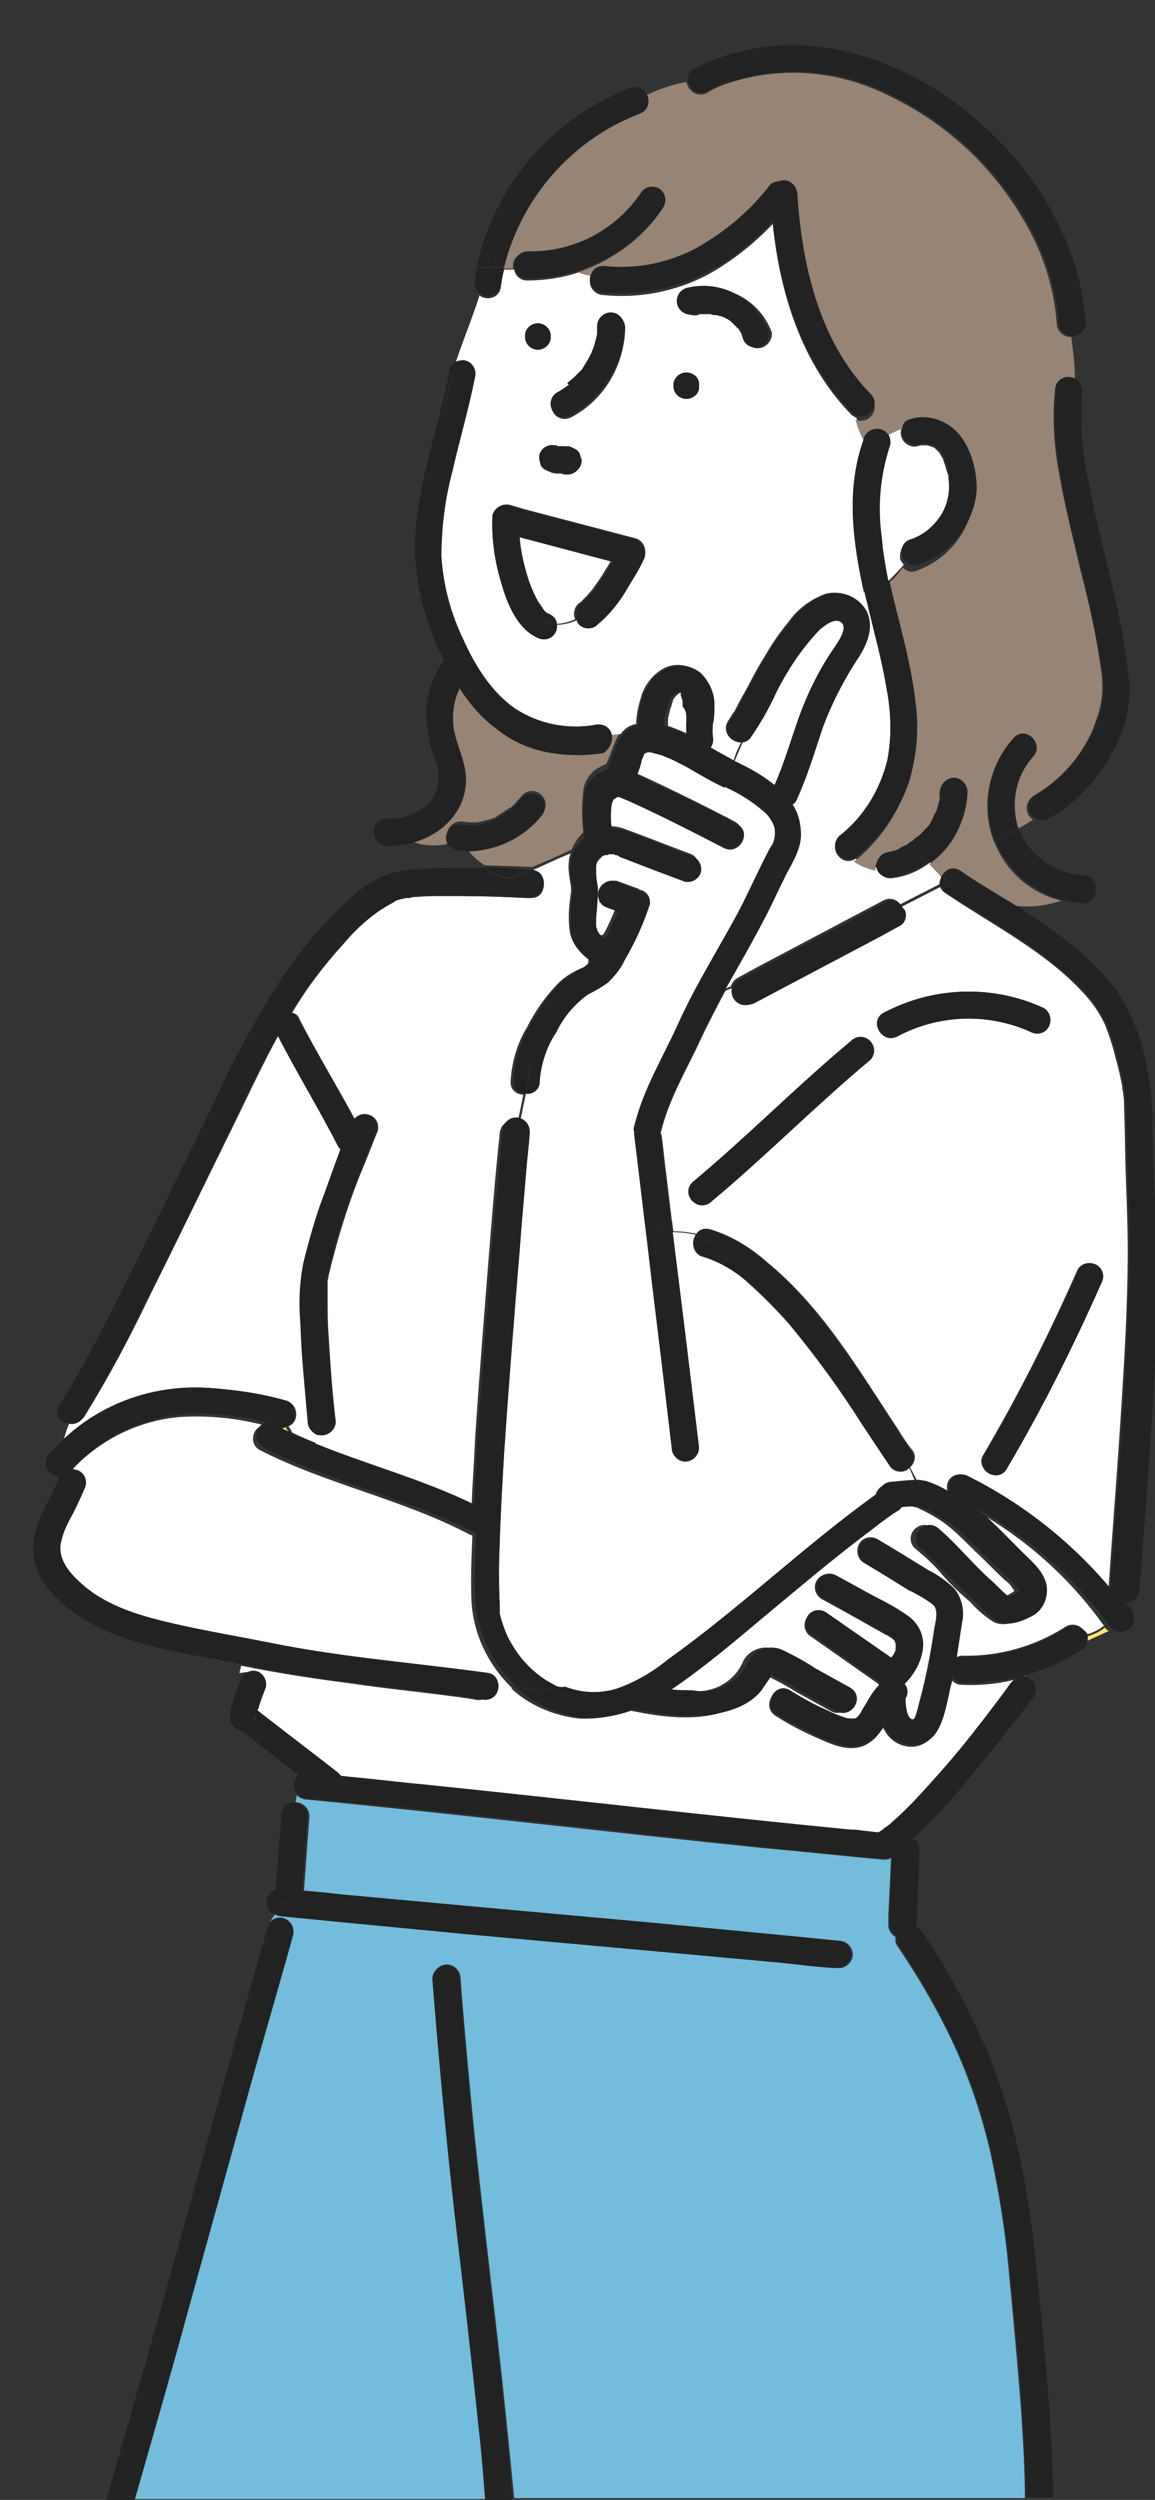 <?xml version="1.0" encoding="utf-8"?>
<!-- Generator: Adobe Illustrator 27.7.0, SVG Export Plug-In . SVG Version: 6.00 Build 0)  -->
<svg version="1.1" id="グループ_10402" xmlns="http://www.w3.org/2000/svg" xmlns:xlink="http://www.w3.org/1999/xlink" x="0px"
	 y="0px" viewBox="0 0 126.9 274.5" style="enable-background:new 0 0 126.9 274.5;" xml:space="preserve">
<rect x="0" y="0" width="126.9" height="274.5" fill="#333333" stroke="none"/>
<style type="text/css">
	.st0{clip-path:url(#SVGID_00000024710934419471209400000001376704625235147935_);}
	.st1{fill:#FBE46C;}
	.st2{fill:#FFFFFF;}
	.st3{fill:#978475;}
	.st4{fill:#73BCDC;}
	.st5{fill:#222222;}
</style>
<g>
	<defs>
		<rect id="SVGID_1_" x="-88.5" y="-118.5" width="215.4" height="393"/>
	</defs>
	<clipPath id="SVGID_00000004515044422759531750000000632807273713160326_">
		<use xlink:href="#SVGID_1_"  style="overflow:visible;"/>
	</clipPath>
	
		<g id="グループ_8156" transform="translate(0)" style="clip-path:url(#SVGID_00000004515044422759531750000000632807273713160326_);">
		<path id="パス_25785" class="st1" d="M75.1,76.2L75.1,76.2C75.1,76.2,75.1,76.2,75.1,76.2C75.1,76.2,75.1,76.2,75.1,76.2"/>
		<path id="パス_25786" class="st1" d="M75,76.1L75,76.1C75,76.1,75,76.1,75,76.1L75,76.1C75,76.1,75,76.1,75,76.1"/>
		<path id="パス_25787" class="st2" d="M75.4,79.4c0.1-0.6,0.1-1.2,0.1-1.9c0-0.1,0-0.2,0-0.3v0c0-0.2-0.1-0.4-0.1-0.6
			c0,0,0,0,0-0.1c0-0.1-0.1-0.2-0.1-0.2c0,0,0,0,0-0.1c0,0-0.1,0-0.1-0.1l0,0c0,0,0,0,0,0c0,0-0.1-0.1-0.1-0.1c0,0-0.1,0-0.1,0h-0.1
			c0,0-0.2,0-0.2,0.1l0,0c-0.1,0-0.2,0.1-0.2,0.1c0,0,0,0-0.1,0.1l0,0c-0.1,0.1-0.1,0.1-0.2,0.2l-0.1,0.1c0,0.1-0.1,0.1-0.1,0.2
			c-0.1,0.1-0.1,0.2-0.1,0.3c0,0,0,0,0,0c-0.1,0.2-0.1,0.4-0.2,0.6c-0.1,0.2-0.1,0.5-0.2,0.7c0,0.1,0,0.2-0.1,0.4c0,0,0,0.2,0,0.2
			c0,0.1,0,0.1,0,0.2c0,0.1,0,0.2,0,0.3c0,0.1,0,0.1,0,0.2c0.8,0.3,1.6,0.6,2.4,1C75.3,80.2,75.4,79.8,75.4,79.4"/>
		<path id="パス_25788" class="st1" d="M81.2,36.2C81.3,36.2,81.3,36.3,81.2,36.2C81.2,36.2,81.2,36.2,81.2,36.2"/>
		<path id="パス_25789" class="st1" d="M74.8,76C74.8,75.9,74.8,75.9,74.8,76C74.8,75.9,74.8,75.9,74.8,76L74.8,76L74.8,76
			L74.8,76"/>
		<path id="パス_25790" class="st1" d="M81.3,36.3L81.3,36.3L81.3,36.3C81.3,36.3,81.3,36.3,81.3,36.3
			C81.3,36.3,81.3,36.3,81.3,36.3"/>
		<path id="パス_25791" class="st1" d="M78,34.4C78,34.4,78,34.4,78,34.4L78,34.4C78,34.4,78,34.4,78,34.4"/>
		<path id="パス_25792" class="st1" d="M78,34.4L78,34.4C78,34.4,78,34.4,78,34.4C78.1,34.4,78.2,34.4,78,34.4"/>
		<path id="パス_25793" class="st1" d="M67,87.4L67,87.4c0,0,0-0.1,0-0.1C67.1,87.3,67,87.4,67,87.4"/>
		<path id="パス_25794" class="st1" d="M75,76.1L75,76.1L75,76.1L75,76.1"/>
		<path id="パス_25795" class="st1" d="M74.8,76L74.8,76L74.8,76L74.8,76"/>
		<path id="パス_25796" class="st1" d="M67,87.4L67,87.4L67,87.4"/>
		<path id="パス_25797" class="st1" d="M73.8,76.5C73.8,76.5,73.8,76.5,73.8,76.5C73.7,76.5,73.8,76.5,73.8,76.5"/>
		<path id="パス_25798" class="st1" d="M74.6,75.9C74.6,75.9,74.7,75.9,74.6,75.9l0.1,0C74.7,75.9,74.7,75.9,74.6,75.9"/>
		<path id="パス_25799" class="st1" d="M93.7,188.9C93.8,188.9,93.8,188.9,93.7,188.9"/>
		<path id="パス_25800" class="st1" d="M110.6,175.6C110.6,175.6,110.6,175.6,110.6,175.6C110.7,175.6,110.6,175.6,110.6,175.6"/>
		<path id="パス_25801" class="st1" d="M110.3,175.6C110.3,175.5,110,175.7,110.3,175.6L110.3,175.6"/>
		<path id="パス_25802" class="st1" d="M28,188.6C28,188.6,28,188.6,28,188.6c0,0.1,0,0.1,0,0.1C28,188.7,28.1,188.7,28,188.6
			C28.1,188.6,28.1,188.6,28,188.6"/>
		<path id="パス_25803" class="st1" d="M28.1,188.6C28.1,188.7,28.1,188.7,28.1,188.6c0,0.1,0,0.1-0.1,0.2
			C28.1,188.8,28.1,188.7,28.1,188.6C28.1,188.6,28.1,188.6,28.1,188.6"/>
		<path id="パス_25804" class="st1" d="M25.7,187.7C25.7,187.6,25.8,187.6,25.7,187.7C25.8,187.6,25.7,187.6,25.7,187.7"/>
		<path id="パス_25805" class="st1" d="M84.7,184.1C84.8,184.1,84.8,183.8,84.7,184.1"/>
		<path id="パス_25806" class="st1" d="M111.7,174.9C111.7,174.9,111.7,174.9,111.7,174.9"/>
		<path id="パス_25807" class="st1" d="M123.4,119.6C123.4,119.5,123.4,119.4,123.4,119.6"/>
		<path id="パス_25808" class="st1" d="M65.7,94.2C65.7,94.2,65.7,94.2,65.7,94.2S65.7,94.2,65.7,94.2"/>
		<path id="パス_25809" class="st1" d="M30.6,156.8c0.4,0.2,0.8,0.4,1.2,0.6c-0.1-0.2-0.3-0.4-0.4-0.7
			C31.1,156.9,30.8,156.9,30.6,156.8"/>
		<path id="パス_25810" class="st2" d="M51.8,175.8c-0.1-2.4,0-4.8,0.1-7.2c-0.1,0-0.2-0.1-0.3-0.1c-7.4-3.9-15.7-5.5-23.1-9.3
			c-0.7-0.4-0.9-1.3-0.5-2c0.2-0.4,0.6-0.6,1-0.7c-3-0.8-6.2-1.1-9.3-0.9c-4.6,0.4-8.9,2.6-12,6c0.1,0,0.2,0,0.4,0.1
			c0.8,0.2,1.3,1,1,1.8c-0.5,1.2-1,2.3-1.6,3.4c-0.5,0.9-0.9,1.8-1.1,2.8c-0.4,1.9,1.1,3.5,2.5,4.7c2.8,2.3,6.5,3.4,10,4.2
			c3.5,0.8,7.1,1.4,10.6,2.1c7.9,1.6,15.9,2.2,23.9,3.3c0.5,0.1,0.9,0.5,1,1c0.6,0.1,1.3,0.3,1.9,0.4
			C53.6,182.8,52,179.4,51.8,175.8"/>
		<path id="パス_25811" class="st1" d="M112.2,184.1c0.1,0,0.3,0,0.4,0l0.1-0.2C112.5,184,112.4,184.1,112.2,184.1"/>
		<path id="パス_25812" class="st2" d="M34,155.9c-0.4-3.6-0.7-7.2-0.8-10.8c-0.2-2.2-0.1-4.4,0.3-6.5c0.5-2.1,1.1-4.2,1.8-6.3
			c0.7-2.1,1.5-4.2,2.3-6.3c-0.1-0.1-0.3-0.2-0.3-0.4c-2.1-4.1-4.5-8-6.6-12.1c-2.1,3.8-3.9,7.8-5.8,11.6
			c-2.9,5.9-5.7,11.7-8.6,17.5c-2.1,4.4-4.4,8.7-7,12.9c-0.3,0.5-1,0.8-1.6,0.6c-0.3,0.6-0.5,1.3-0.7,2c4.3-4,10.1-6.1,16-5.7
			c2.9,0.2,5.7,0.6,8.5,1.4c0.8,0.3,1.2,1.1,1,1.9c-0.1,0.4-0.4,0.8-0.8,0.9c0.1,0.2,0.3,0.4,0.4,0.7c1,0.5,2,0.9,3,1.3
			c0.1-0.5,0.1-0.9,0.2-1.4C34.4,157.1,34.1,156.5,34,155.9"/>
		<path id="パス_25813" class="st2" d="M64.6,105.2c-0.1,0-0.1-0.1-0.2-0.1c-0.4-0.3-0.7-0.6-1-1c-0.4-0.5-0.7-1.2-0.8-1.8
			c-0.2-1.4-0.1-2.7,0.1-4.1c0.1-0.5,0-1.1-0.1-1.6c-0.1-0.7-0.2-1.4-0.1-2c0-0.3,0.1-0.6,0.2-0.9c-1.5,0.6-2.9,1.3-4.3,1.9
			c1.8,0.2,1.8,3.1-0.1,3l-0.4,0c-2.1-0.1-4.3-0.2-6.4-0.2c-1.4,0-2.8,0-4.2,0c-0.6,0-1.3,0.1-1.9,0.1c-0.2,0-0.3,0-0.5,0.1l-0.2,0
			c-0.2,0-0.4,0.1-0.6,0.1c-0.2,0-0.4,0.1-0.6,0.2c-0.1,0-0.1,0-0.2,0.1c0.3-0.1,0,0-0.1,0.1c-0.6,0.3-1.3,0.7-1.8,1.1
			c-1.4,1-2.6,2.2-3.7,3.5c-2.1,2.3-4,4.8-5.6,7.5c0.4,0.1,0.7,0.3,0.8,0.7c1.9,3.7,4.1,7.3,6.1,11c0.3-0.5,1-0.7,1.5-0.5
			c0.8,0.2,1.2,1,1,1.8c-0.5,1.2-0.9,2.3-1.4,3.5c-1.7,4-3,8.2-4,12.4c0,0.1-0.1,0.6-0.1,0.5c0,0.1,0,0.3,0,0.4c0,0.5,0,1,0,1.5
			c0,1.3,0,2.7,0.1,4c0.2,3.2,0.4,6.4,0.8,9.6c0,0.8-0.7,1.5-1.5,1.5c-0.2,0-0.4,0-0.6-0.1c-0.1,0.5-0.1,0.9-0.2,1.4
			c5.7,2.3,11.7,3.9,17.2,6.6c0.1-2.5,0.3-5.1,0.4-7.6c0.5-7.5,1.1-14.9,1.7-22.4c0.3-3.7,0.6-7.3,1-11c0-0.8,0.7-1.5,1.5-1.5
			c0.2,0,0.3,0,0.5,0.1c0.2-1,0.4-1.9,0.6-2.9c-0.8,0-1.4-0.6-1.4-1.3c0,0,0-0.1,0-0.1c0.1-2.1,0.7-4.2,1.8-6
			c0.9-1.8,2.1-3.5,3.5-4.9c0.7-0.7,1.6-1.2,2.5-1.6c0.3-0.1,0.5-0.3,0.7-0.5C64.7,105.4,64.6,105.3,64.6,105.2"/>
		<path id="パス_25814" class="st2" d="M100,59.4c1.5-0.6,2.7-1.6,3.5-3c0.6-1.1,0.9-2.5,0.7-3.8c0-0.1,0-0.1,0-0.1
			c0,0,0-0.1,0-0.1c0-0.1,0-0.3-0.1-0.4c-0.1-0.3-0.2-0.7-0.3-1c0-0.1-0.1-0.2-0.1-0.3c0,0-0.1-0.3-0.1-0.3
			c-0.1-0.2-0.3-0.5-0.4-0.7c0,0-0.2-0.2-0.2-0.2c-0.1-0.1-0.2-0.2-0.3-0.3c0,0-0.2-0.1-0.2-0.1c-0.1,0-0.2-0.1-0.3-0.1
			c0,0-0.3-0.1-0.4-0.1l-0.1,0h-0.1c-0.3,0-0.6,0-0.8,0.1c-0.8,0.2-1.7-0.4-1.8-1.2c-0.1-0.3,0-0.6,0.1-0.9
			c-0.6,0.2-1.1,0.5-1.7,0.8c0.3,0.4,0.4,0.9,0.3,1.3c-1.1,3.3-1.4,6.8-0.9,10.2c0.2,1.6,0.5,3.1,0.8,4.6c0.6-0.6,1.2-1.2,1.7-1.8
			c-0.2-0.2-0.3-0.4-0.4-0.6C98.8,60.5,99.2,59.6,100,59.4"/>
		<path id="パス_25815" class="st2" d="M123.7,129.5c-0.1-2.7-0.1-5.3-0.2-8c0-0.4,0-0.9-0.1-1.3c0-0.2,0-0.4-0.1-0.6c0,0,0,0,0,0
			c0-0.1,0-0.2,0-0.3c-0.2-1-0.4-2-0.7-3c-0.3-1.3-0.7-2.5-1.2-3.8c-0.6-1.3-1.4-2.4-2.3-3.4c-4.2-4.6-10-7.5-15.2-11
			c-0.3-0.2-0.5-0.4-0.6-0.7l-4.3,2.2c0.5,0.6,0.5,1.4-0.1,1.9c-0.1,0.1-0.2,0.2-0.3,0.2l-2,1.1l-14,7.4c-0.8,0.4-1.7,0.1-2.1-0.7
			c-0.1-0.3-0.2-0.6-0.1-1l-0.7,0.3c-0.9,1.7-1.8,3.4-2.6,5.1c-1.6,3.5-3.6,6.7-4.5,10.5c0,0,0,0,0,0c0,0.1,0.1,0.2,0.1,0.3
			c0.2,1.4,0.3,2.8,0.5,4.2l0.6,5c0.9-0.6,1.6-1.4,2-2.4c-0.3-0.6-0.2-1.3,0.3-1.7c6-5,11.4-10.5,17.4-15.5c0.6-0.6,1.5-0.6,2.1,0
			c0.6,0.6,0.6,1.5,0,2.1c-6,5-11.4,10.5-17.4,15.5c-0.6,0.6-1.5,0.6-2.1,0c-0.1-0.1-0.2-0.2-0.3-0.4c-0.5,1-1.2,1.8-2,2.4
			c0.1,0.4,0.1,0.9,0.2,1.3c0.9,0,1.7,0.1,2.6,0.3c0.3-0.5,1-0.7,1.5-0.5c2.3,0.7,4.4,2,6.2,3.6c6.1,5,10.1,11.9,14.4,18.4
			c0-0.1,0-0.2,0-0.3c0,0.1,0,0.2,0,0.3c0.5,0.8,1,1.6,1.6,2.3c0.4,0.6,0.2,1.4-0.3,1.8c0.2,0.5,0.5,0.9,0.7,1.4
			c0.3,0,0.6,0,0.8,0.1c0.9,0.2,1.8,0.6,2.6,1.2c-0.1-0.4-0.1-0.8,0.1-1.2c0.4-0.7,1.3-0.9,2-0.5c6,2.9,11.3,7.1,15.6,12.3
			c0.4-6.1,0.9-12.2,1.3-18.4c0.4-6.2,0.8-12.4,0.8-18.7C123.9,134.7,123.8,132.1,123.7,129.5 M98.6,113.8c-1.7,0.9-3.2-1.7-1.5-2.6
			c5.5-2.9,12-3.1,17.6-0.5c0.7,0.4,0.9,1.3,0.5,2c-0.4,0.7-1.3,0.9-2,0.5C108.5,111.2,103.1,111.4,98.6,113.8 M121,140.9
			c-3.1,7-6.5,13.8-10.4,20.4c-0.4,0.7-1.4,0.9-2.1,0.4c-0.6-0.4-0.9-1.3-0.5-1.9c3.9-6.6,7.3-13.4,10.4-20.4c0.4-0.7,1.3-0.9,2-0.5
			C121.2,139.3,121.4,140.2,121,140.9"/>
		<path id="パス_25816" class="st3" d="M66.2,82.4c-2.1,0.4-4.2,0.3-6.2-0.1c-2-0.4-3.9-1.3-5.6-2.6c-1.6-1.3-2.9-2.7-4-4.4
			c-0.6,1.3-0.8,2.7-0.7,4c0.2,2.1,1.4,3.9,1.4,6c0,3.6-2.8,6.2-6.1,7c1.4,0.6,2.9,0.7,4.4,0.3c-0.2-0.3-0.3-0.6-0.3-0.9
			c0-0.8,0.7-1.5,1.5-1.5c0.4,0,0.7,0.1,1.1,0.1c0.2,0,0.4,0,0.5,0l0.2,0h0h0c0.6-0.1,1.3-0.3,1.9-0.5c0,0,0.3-0.1,0.3-0.2
			c0.2-0.1,0.3-0.2,0.5-0.3c0.3-0.2,0.6-0.4,0.9-0.6l0.1,0c0.1-0.1,0.1-0.1,0.2-0.2c0.1-0.1,0.3-0.2,0.4-0.4
			c0.2-0.3,0.5-0.5,0.7-0.8c0.6-0.6,1.5-0.6,2.1,0c0.6,0.6,0.6,1.5,0,2.1c-2,2.5-5,3.9-8.2,3.8c0.5,0.7,1.2,1.3,1.9,1.8
			c1.7,0.1,3.5,0.1,5.2,0.2c0,0,0,0,0.1,0c1.4-0.6,2.8-1.2,4.3-1.9c0.3-0.7,0.7-1.4,1.3-1.9c-0.2-1.6-0.2-3.1,0-4.7
			c0.1-0.8,0.6-1.6,1.2-2.1c0.4-0.3,0.8-0.5,1.3-0.7c0.6-1.2,0.9-2.7,1.7-3.7c-0.3,0.1-0.7,0.1-1.1,0.1
			C67.4,81.5,66.9,82.2,66.2,82.4"/>
		<path id="パス_25817" class="st2" d="M103.5,96.1c-0.4-0.5-0.8-1-1.3-1.4c-1.2,0.9-2.5,1.5-4,1.7c-0.8,0.2-1.6-0.3-1.8-1
			c0,0,0-0.1,0-0.1c-0.8-0.2-1.6-0.6-2.4-1c-0.6,0.4-1.3,0.3-1.8-0.2c-0.6-0.6-0.6-1.5,0-2.1c2.7-2.1,4.5-5.1,5.3-8.4
			c0.5-2.6,0.4-5.4-0.1-8c-0.5-3-1.3-5.9-2-8.8c-0.1-0.6-0.3-1.1-0.4-1.7c-0.6,0-1.2-0.1-1.8-0.4c0.5,0.3,1.1,0.4,1.8,0.4
			c-1.3-5.5-2-11.4,0-16.8c0,0,0-0.1,0-0.1c-0.4-0.7-0.7-1.5-0.9-2.3c-0.2-0.1-0.3-0.2-0.5-0.3c-5.5-5.6-7.9-13.3-8.7-21
			c-2.1,2.2-4.5,4.1-7.2,5.6c-3.5,1.8-7.4,2.6-11.4,2.2c-0.8,0-1.5-0.7-1.5-1.5c0-0.2,0.1-0.4,0.2-0.6c-0.5-0.1-0.9-0.2-1.4-0.4
			c-1.8,0.6-3.7,0.9-5.7,0.9c-0.7,0-1.3-0.5-1.4-1.2h-1.1c-0.2,0.7-0.3,1.4-0.4,2.1c-0.2,0.8-1,1.2-1.8,1c-0.2-0.1-0.4-0.1-0.5-0.3
			c-0.8,2.5-1.8,4.9-2.6,7.3c0.3-0.1,0.7-0.2,1-0.1c0.8,0.2,1.2,1,1,1.8c-0.7,3.5-1.7,6.9-2.5,10.4c-0.8,3-1.2,6.2-1.2,9.3
			c0.2,3.2,1.1,6.3,2.4,9.1c1.3,2.8,3.1,5.8,5.7,7.6c2.6,1.7,5.8,2.4,8.8,1.8c0.8-0.2,1.6,0.3,1.8,1c0,0,0,0.1,0,0.1
			c0.4,0,0.7-0.1,1.1-0.1c0.4-0.6,1-1,1.7-1.1c0-1.1,0.3-2.2,0.6-3.2c0.4-1.2,1.3-2.3,2.4-2.9c1.3-0.7,2.9-0.4,4,0.5
			c0.9,0.9,1.4,2.1,1.4,3.4c0,0.6,0,1.2-0.1,1.8c0,0.3-0.1,0.7-0.1,1c0,0.1,0,0.3,0,0.4c0,0.1,0.1,0.6,0,0.2c0.1,0.4,0,0.8-0.1,1.1
			c0,0.1-0.1,0.1-0.1,0.2c0.9,0.5,1.8,1,2.7,1.5c0.2-0.7,0.5-1.4,0.9-2.1c-0.5,0.1-1-0.1-1.3-0.4c-0.6-0.6-0.6-1.5,0-2.1
			c-0.3,0.4,0-0.1,0.1-0.2c0.1-0.2,0.2-0.4,0.4-0.6c0.3-0.6,0.6-1.2,0.9-1.7c0.8-1.4,1.5-2.9,2.4-4.3c0.8-1.4,1.7-2.7,2.7-3.9
			c1-1.4,2.4-2.4,4-3c1.6-0.4,3.4,0.2,4.3,1.6c1,1.7,0.3,3.6-0.6,5.1c-1.6,2.4-2.9,5.1-4,7.8c-0.9,2.7-1.8,5.4-2.9,8
			c-0.1,0.2-0.3,0.4-0.5,0.5c1,1.4,1.2,3.2,0.7,4.9c-0.4,1.1-1.1,2.2-1.6,3.3c-0.6,1.2-1.1,2.5-1.8,3.7c-1.5,2.9-3.1,5.7-4.7,8.5
			l0.7-0.3c0.1-0.4,0.4-0.7,0.7-0.9l2-1.1l14-7.4c0.7-0.4,1.5-0.2,1.9,0.4l4.3-2.2C103.2,96.9,103.3,96.5,103.5,96.1 M61.2,43.1
			c0.4-0.2,0.7-0.4,1.1-0.7c0,0,0.4-0.3,0.1-0.1l0.2-0.2c0.2-0.1,0.3-0.3,0.5-0.4c0.3-0.3,0.6-0.6,0.9-0.9l0,0l0,0
			c0.1-0.1,0.1-0.2,0.2-0.3c0.1-0.2,0.2-0.3,0.3-0.5c0.2-0.4,0.4-0.7,0.6-1.1l0,0c0,0,0,0,0,0c0-0.1,0.1-0.2,0.1-0.3
			c0.1-0.2,0.1-0.4,0.2-0.5c0.1-0.4,0.2-0.8,0.3-1.2c0,0,0,0,0,0c0,0,0,0,0,0c0-0.1,0-0.2,0-0.3c0-0.2,0-0.4,0-0.6
			c0-0.8,0.7-1.5,1.5-1.5s1.5,0.7,1.5,1.5l0,0c-0.1,4.1-2.3,7.9-5.9,9.8c-0.7,0.4-1.6,0.2-2-0.5C60.3,44.4,60.5,43.5,61.2,43.1
			 M63.6,51.4c-0.3,0.5-0.9,0.8-1.5,0.7c-0.1,0-0.3,0-0.4-0.1c0,0-0.1,0-0.1,0c-0.1,0-0.2,0-0.3,0c-0.2,0-0.4,0-0.7-0.1
			c-0.2-0.1-0.5-0.2-0.7-0.3c-0.2-0.1-0.4-0.3-0.5-0.5l-0.1-0.4c-0.1-0.4-0.1-0.8,0.1-1.1c0.3-0.5,0.9-0.8,1.5-0.7
			c0.1,0,0.3,0,0.4,0.1c0,0,0.1,0,0.1,0c0.1,0,0.2,0,0.3,0c0.2,0,0.4,0,0.7,0.1c0.2,0.1,0.5,0.2,0.7,0.3c0.2,0.1,0.4,0.3,0.5,0.5
			l0.1,0.4C63.8,50.6,63.8,51,63.6,51.4 M59.1,35.5c0.8,0,1.5,0.7,1.4,1.5c0,0.8-0.7,1.4-1.4,1.4c-0.8,0-1.5-0.7-1.4-1.5
			C57.6,36.2,58.3,35.5,59.1,35.5 M70.7,61.4c-0.5,1-1.1,2-1.7,3c-0.9,1.7-2.2,3.1-3.6,4.3c-0.7,0.4-1.6,0.2-2-0.5c0,0,0,0,0-0.1
			c-0.7,0.3-1.4,0.5-2.2,0.5c0,0.3,0,0.6-0.2,0.9c-0.4,0.7-1.3,0.9-2,0.5c-2.2-1-3.3-3.8-3.9-5.9c-0.7-2.3-1.1-4.8-1-7.2
			c0-0.8,0.7-1.5,1.5-1.5c0.1,0,0.2,0,0.3,0l1.7,0.5l12.2,3.2c0.8,0.2,1.3,1.1,1,1.9C70.8,61.2,70.7,61.3,70.7,61.4 M75.4,43.8
			c-0.8,0-1.5-0.7-1.4-1.5c0-0.8,0.7-1.4,1.4-1.4c0.8,0,1.5,0.7,1.4,1.5C76.9,43.2,76.2,43.8,75.4,43.8 M83.6,38.2
			c-0.8,0.2-1.6-0.3-1.8-1v0c0-0.1-0.1-0.2-0.1-0.3c-0.1-0.1-0.2-0.3-0.2-0.4c0-0.1-0.1-0.1-0.1-0.2c0,0,0,0-0.1-0.1
			c-0.1-0.1-0.2-0.2-0.3-0.3c-0.1-0.1-0.2-0.2-0.3-0.3c-0.1-0.1-0.1-0.1-0.2-0.2h0c-0.3-0.2-0.5-0.4-0.8-0.5c-0.1,0-0.2-0.1-0.3-0.1
			l0,0c-0.1-0.1-0.3-0.1-0.4-0.1c-0.2-0.1-0.3-0.1-0.5-0.1c-0.1,0-0.3,0-0.4-0.1c0,0,0,0,0,0c-0.1,0-0.1,0-0.2,0c-0.2,0-0.4,0-0.5,0
			c-0.1,0-0.2,0-0.2,0c0,0-0.2,0-0.2,0c-0.1,0-0.2,0-0.3,0.1c-0.8,0.2-1.6-0.3-1.8-1c-0.2-0.8,0.3-1.6,1-1.8
			c3.7-0.9,7.6,1.1,8.9,4.7C84.9,37.2,84.4,38,83.6,38.2"/>
		<path id="パス_25818" class="st2" d="M81.4,83.9c1.3,0.6,2.6,1.4,3.7,2.3c1.1-2.5,1.8-5,2.7-7.5c0.9-2.5,2.1-5,3.6-7.2
			c0.4-0.6,1.8-2.4,1.1-3.1c-0.7-0.7-1.9,0.3-2.5,0.8c-1.9,2-3.4,4.3-4.7,6.8c-0.8,1.8-1.8,3.5-2.9,5.1c-0.2,0.2-0.5,0.4-0.8,0.4
			c-0.3,0.7-0.6,1.4-0.9,2.1C81,83.7,81.2,83.8,81.4,83.9"/>
		<path id="パス_25819" class="st3" d="M120.9,73.1c-0.5-3.6-1.3-7.1-2.2-10.5c-0.8-3.5-1.7-6.9-2.3-10.4
			c-0.6-3.1-0.8-6.2-0.5-9.3c0-0.8,0.6-1.5,1.4-1.5c0.3,0,0.6,0.1,0.8,0.2c0-1.5-0.2-3.1-0.4-4.6c0,0,0,0-0.1,0
			c-0.8,0-1.5-0.7-1.5-1.5c-0.3-3.9-1.5-7.7-3.5-11.1c-3.6-6.3-9-11.2-15.6-14.2c-5.3-2.5-11.3-2.9-16.9-1.1c0.1,0,0.2,0,0.4,0.1
			c-0.1,0-0.2-0.1-0.4-0.1c-0.8,0.3-1.7,0.6-2.4,1.1c-0.8,0.4-1.7,0.1-2.1-0.7c-0.1-0.2-0.1-0.3-0.2-0.5c-1.6,0.3-3.1,0.8-4.5,1.5
			c0,0.1,0.1,0.2,0.1,0.3c0.2,0.8-0.3,1.6-1,1.8c-7.4,2.9-12.9,9.2-14.7,16.9h1.1c-0.2-0.8,0.3-1.5,1.1-1.7c0.1,0,0.2,0,0.4,0
			c4.9,0,9.6-2.4,12.4-6.4c0.4-0.7,1.3-1,2-0.5s1,1.3,0.5,2c0,0,0,0,0,0c-2.2,3.3-5.5,5.7-9.3,7c0.5,0.2,0.9,0.3,1.4,0.4
			c0.2-0.5,0.8-0.9,1.3-0.8c3.5,0.4,7-0.3,10.1-1.9c3.2-1.8,5.9-4.2,8.2-7c0.3-0.3,0.7-0.5,1.1-0.4c0.8-0.2,1.7,0.3,1.9,1.1
			c0,0.1,0,0.2,0.1,0.3c0.5,7.9,2.4,16.3,8.1,22.1c0.6,0.6,0.5,1.6-0.1,2.1c-0.4,0.4-1,0.5-1.6,0.3c0.2,0.8,0.5,1.6,0.9,2.3
			c0.3-0.7,1-1.2,1.8-1c0.3,0.1,0.6,0.3,0.7,0.5c0.5-0.3,1.1-0.6,1.7-0.8c0.2-0.4,0.5-0.6,0.9-0.7c1.7-0.5,3.4,0,4.7,1.1
			c1.9,1.7,2.6,4.7,2.3,7.2c-0.4,3.7-2.9,6.8-6.4,8c-0.5,0.2-1.1,0-1.4-0.4c-0.5,0.7-1,1.3-1.7,1.8c1,4.5,2.4,8.9,2.9,13.5
			c0.4,2.9,0.2,5.8-0.7,8.6c-1.1,3.2-3,6-5.6,8.2c-0.1,0.1-0.2,0.1-0.3,0.2c0.7,0.5,1.5,0.8,2.4,1c-0.1-0.8,0.3-1.5,1.1-1.7
			c0.5-0.1,0.9-0.2,1.4-0.4l0.1-0.1c0,0,0.2-0.1,0.2-0.1c0.2-0.1,0.4-0.2,0.6-0.3c0.2-0.1,0.4-0.2,0.6-0.4c0.1-0.1,0.2-0.1,0.2-0.2
			l0.1-0.1c0.3-0.3,0.7-0.6,1-0.9c0.1-0.1,0.2-0.2,0.3-0.3l0,0l0,0c0.1-0.2,0.3-0.4,0.4-0.6s0.2-0.4,0.3-0.6
			c0.1-0.1,0.1-0.2,0.1-0.3c0,0,0-0.1,0.1-0.1c0.2-0.4,0.3-0.8,0.4-1.2c0-0.1,0-0.2,0.1-0.3c0,0,0,0,0-0.1c0,0,0,0,0,0
			c0-0.2,0.1-0.4,0-0.7c0-0.8,0.7-1.5,1.5-1.5c0.8,0,1.5,0.7,1.5,1.5c-0.1,3.1-1.6,5.9-4.1,7.7c0.5,0.5,0.9,0.9,1.3,1.4
			c0.3-0.7,1.1-1,1.7-0.7c0.1,0,0.2,0.1,0.2,0.1c1.9,1.3,3.9,2.5,5.9,3.7c1.8,0.3,3.6,0.1,5.4-0.5c-3.2-0.8-5.9-3-7.2-6.1
			c-0.1-0.1-0.1-0.3-0.2-0.4c-0.4,0.2-0.8,0.5-1.2,0.8c0.4-0.3,0.8-0.6,1.2-0.8c-1.5-3.9-0.6-8.2,2.1-11.3c1.3-1.4,3.4,0.7,2.1,2.1
			c-1.9,2.1-2.5,5.1-1.6,7.8c0.6-0.3,1.1-0.6,1.7-1c-0.7-0.4-0.9-1.4-0.5-2c0.1-0.2,0.3-0.4,0.5-0.5c2.9-1.7,5.3-4.4,6.6-7.5
			c0.2-0.6,0.4-1.1,0.6-1.7c0.1-0.3,0.1-0.5,0.2-0.8c0-0.1,0.1-0.5,0.1-0.6C121.2,75.6,121.1,74.3,120.9,73.1"/>
		<path id="パス_25820" class="st1" d="M121.4,178.7c-0.6,0.5-1.3,0.8-2,1c0,0.2,0,0.4,0,0.5l2.4-1.1
			C121.7,179,121.5,178.9,121.4,178.7"/>
		<path id="パス_25821" class="st2" d="M28,183.7c0.8,0.2,1.2,1,1,1.8c-0.3,0.8-0.5,1.5-0.8,2.3c0,0.1,0,0.1-0.1,0.2l0.5,0.4
			l8.3,6.4c0.2,0.1,0.3,0.2,0.4,0.4c3.2,0.3,6.5,0.6,9.7,1c15.4,1.6,30.8,3.4,46.3,4.9c0.1,0,0.3,0,0.4,0l2.6,0.3c0,0,0,0,0,0
			c0.2-0.1,0.3-0.2,0.5-0.3c0.1-0.1,0.2-0.1,0.2-0.2l0,0c0.3-0.3,0.7-0.5,1-0.8c0.7-0.6,1.4-1.3,2.1-2c2.6-2.7,5.1-5.6,7.4-8.6
			c1.2-1.5,2.2-2.8,3.4-4.5c0.2-0.3,0.4-0.5,0.7-0.6c-1.9,0.5-3.9,0.7-5.9,0.6c-0.5,0-0.9-0.2-1.2-0.6c-0.1,0.6-0.3,1.2-0.4,1.7
			c-0.5,2.1-1,5.4-3.7,5.7c-1.3,0.1-2.5-0.6-3.1-1.6c-0.1-0.2-0.2-0.3-0.3-0.5c-0.5,0.9-1.2,1.6-2.1,2c-1.8,0.7-3.6-0.2-5.2-0.9
			c-1.6-0.7-3.1-1.5-4.5-2.4c-1.6-1-0.1-3.6,1.5-2.6c1.3,0.8,2.7,1.5,4.1,2.2c0.7,0.3,1.3,0.6,2,0.8c0.3,0.1,0.5,0.1,0.8,0.1
			c0,0,0,0,0.1,0c0.1,0,0.2-0.1,0.3-0.1l0,0l0,0c0.1-0.1,0.1-0.2,0.2-0.2c0,0,0.1-0.1,0.1-0.1c0.1-0.1,0.1-0.2,0.2-0.3
			c0.2-0.4,0.4-0.8,0.7-1.2c0.4-0.7,0.8-1.4,1.4-1.9c0-0.1-0.1-0.1-0.1-0.2l-7.4-5.2c-0.7-0.4-0.9-1.3-0.5-2c0.4-0.7,1.3-0.9,2-0.5
			l7.2,5c0,0,0.1-0.1,0.1-0.1c0.1-0.2,0.3-0.4,0.4-0.7c0,0.1,0.1-0.3,0.1-0.3c0,0,0-0.2,0-0.2s0-0.3,0-0.2c0,0,0-0.1,0-0.1
			c0-0.1,0-0.2-0.1-0.3c0,0,0,0,0-0.1c0,0,0-0.1-0.1-0.1l-0.1-0.1c0,0-0.1-0.1-0.1-0.1c-0.2-0.1-0.4-0.3-0.7-0.4
			c-2.3-1.3-4.6-2.6-7-3.9c-0.7-0.4-1-1.3-0.6-2c0.4-0.7,1.3-1,2-0.6c0,0,0,0,0.1,0l4.2,2.3c1.4,0.7,2.7,1.4,3.9,2.3
			c1.2,1,1.7,2.6,1.3,4c-0.3,1.2-1,2.4-1.9,3.3c0.3,0.5,0.4,1.1,0.1,1.6c0,0.1,0,0.1,0,0.2c0,0.4,0.1,2.2,0.9,2.1
			c0.3,0,0.6-1.6,0.7-1.9c0.7-2.6,1.2-5.1,1.6-7.8c0.1-0.8,0.6-2.3-0.1-2.9c-0.8-0.6-1.7-1.2-2.7-1.6c-1.6-1-3.2-2-4.9-3
			c-0.7-0.4-0.9-1.4-0.5-2.1c0.4-0.7,1.3-0.9,2-0.5c1.9,1.1,3.8,2.3,5.6,3.4c1,0.5,2,1.2,2.8,2c0.8,1.1,1.1,2.4,0.8,3.7
			c-0.2,1.3-0.4,2.6-0.6,3.9c0.2-0.1,0.5-0.2,0.7-0.2c4,0.1,8-1,11.4-3.2c0.7-0.4,1.6-0.2,2,0.5c0.1,0.1,0.1,0.3,0.2,0.4
			c0.7-0.2,1.4-0.5,2-1c0,0-0.1-0.1-0.1-0.1c-3.8-5.3-8.8-9.7-14.5-12.8c1.8,1.5,3.3,3.1,4.9,4.7c1.1,1.1,2.5,2.2,2.8,3.8
			c0.3,1.5-0.5,2.9-1.9,3.5c-1.1,0.6-2.4,1.1-3.5,0.4c-0.9-0.6-1.7-1.3-2.4-2.1c-1.1-0.9-2.1-1.9-3-2.9c-0.9-1.1-2-2.1-3.1-3
			c-0.6-0.6-0.6-1.5,0-2.1c0.6-0.6,1.5-0.6,2.1,0c2.2,1.7,3.8,4,5.9,5.8c0.6,0.5,1.2,1.2,1.7,1.6l0,0c0,0,0.1,0,0.1,0
			c0.4-0.1,0.7-0.3,1-0.5c0,0,0.1,0,0.1-0.1l0,0c0-0.1,0-0.2-0.1-0.2c-0.2-0.4-0.5-0.7-0.9-1c-1.1-1-2.1-2.1-3.2-3.1
			c-1-1-2-2-3.1-2.9c-0.9-0.7-1.8-1.2-2.8-1.7c-0.1,0-0.4-0.2-0.4-0.2c-0.1,0-0.2-0.1-0.3-0.1c-0.1,0-0.2,0-0.3-0.1c0,0-0.2,0-0.3,0
			c-0.5,0-1,0-1.5,0.1c-0.1,0.1-0.2,0.2-0.3,0.3c-0.9,0.7-1.9,1.3-2.8,2c-4.3,3.2-8.3,6.7-12.5,10.1c-3.2,2.6-6.3,5.3-9.7,7.6
			c0.8,0.1,1.5,0.1,2.3,0.1c2.6,0.5,5.2-0.8,6.2-3.3c0.7-1.2,2.2-1.7,3.5-1.2c1.3,0.6,2.6,1.3,3.8,2.1l3.8,2.1
			c1.7,0.9,0.2,3.5-1.5,2.6l-3.8-2.1c-1.1-0.7-2.2-1.3-3.3-1.8c0,0,0,0,0,0c-0.1,0.2-0.2,0.3-0.3,0.5c-0.3,0.5-0.6,0.9-0.9,1.3
			c-0.6,0.7-1.3,1.2-2.1,1.6c-3.6,1.8-8,1.2-11.8,0.4c-1.7,0.7-3.6,1-5.5,0.9c-2.6-0.3-5.1-1.3-7.1-3c-0.2-0.2-0.4-0.4-0.6-0.5
			c-0.6-0.1-1.3-0.3-1.9-0.4c0.2,0.8-0.2,1.6-1,1.8c-0.3,0.1-0.6,0.1-0.9,0c-4.6-0.7-9.3-1.1-13.9-1.8c-3.9-0.5-7.8-1.1-11.7-1.9
			l-0.2,0.8C27.2,183.6,27.6,183.5,28,183.7"/>
		<path id="パス_25822" class="st2" d="M63.8,66.1c-0.3,0.2,0.2-0.1,0.2-0.2c0.1-0.1,0.3-0.3,0.4-0.4c0.2-0.2,0.6-0.7,0.7-0.8
			c0.5-0.7,1-1.4,1.4-2.1c0.2-0.3,0.4-0.6,0.6-1l-10.2-2.7c0.1,1.4,0.4,2.8,0.8,4.1c0.3,1,0.6,2,1.2,2.9c0.1,0.2,0.3,0.4,0.4,0.6
			c0,0,0.1,0.1,0.1,0.1c0.1,0.1,0.2,0.2,0.2,0.3c0.1,0.1,0.3,0.3,0.3,0.3c0.1,0.1,0.3,0.2,0.4,0.2c0.4,0.2,0.7,0.6,0.7,1.1
			c0.8,0,1.5-0.2,2.2-0.5C62.9,67.4,63.1,66.5,63.8,66.1"/>
		<path id="パス_25823" class="st2" d="M99.9,161.2c-0.1,0.1-0.2,0.1-0.2,0.2c-0.7,0.4-1.6,0.2-2-0.5c-1-1.5-2-3-3-4.5
			c-2.4-3.8-5.1-7.5-8-11c-1.5-1.7-3.1-3.3-4.8-4.8c-1.4-1.2-3-2.1-4.7-2.6c-0.8-0.2-1.2-1.1-1-1.9c0.1-0.2,0.1-0.3,0.3-0.5
			c-0.8-0.2-1.7-0.3-2.6-0.3c0.5,4,1,8,1.5,12.1l1.4,11.6c0,0.8-0.7,1.5-1.5,1.5c-0.8,0-1.5-0.7-1.5-1.5l-0.5-4.2
			c-0.7-6.1-1.5-12.3-2.2-18.4l-1.4-11.6c0-0.1,0-0.3,0-0.4c-0.1-0.2-0.1-0.5,0-0.7c1-4.1,3.2-7.6,4.9-11.4c2-4.3,4.5-8.4,6.8-12.6
			c1.1-2.1,2.1-4.3,3.2-6.5c0.5-0.7,0.6-1.5,0.5-2.3c-0.2-0.7-0.6-1.3-1.2-1.8c-1.3-1.1-2.7-2-4.3-2.7c-0.1,0-0.2-0.1-0.3-0.1
			c-0.1,0.1-0.3,0.2-0.4,0.3c0.1-0.1,0.3-0.2,0.4-0.3c-1.4-0.7-2.8-1.5-4.2-2.3c-0.7-0.4-1.5-0.8-2.3-1.1c-0.4-0.2-0.8-0.3-1.3-0.4
			c-0.2-0.1-0.5-0.1-0.7-0.1c0.2,0-0.4,0.1-0.2,0.1c-0.1,0.1-0.1,0.1-0.1,0.1c-0.1,0.2-0.2,0.5-0.3,0.7c-0.2,0.5-0.4,1-0.5,1.5
			c3.7,1.7,7.4,3.5,11,5.4c1.7,0.9,0.2,3.4-1.5,2.6c-3.3-1.7-6.5-3.3-9.9-4.9c-0.5-0.2-1-0.4-1.4-0.6c-0.3-0.2-0.3,0-0.8,0.2l0,0
			c0,0.1,0,0.1,0,0c0,0.1-0.1,0.2-0.1,0.3c0,0,0,0.2-0.1,0.3c-0.1,0.9-0.1,1.8,0,2.6c0.5,0,1,0.1,1.4,0.2c2.5,0.9,5,1.9,7.4,2.8
			c0.8,0.2,1.2,1,1,1.8c-0.2,0.8-1,1.2-1.8,1l-3.2-1.2l-3.9-1.5c-0.1-0.1-0.3-0.1-0.4-0.2c0,0,0,0-0.1,0c-0.1,0-0.2-0.1-0.3-0.1
			c-0.1,0-0.4,0-0.4,0c-0.1,0-0.2,0-0.3,0.1l-0.1,0l-0.1,0c-0.1,0.1-0.2,0.1-0.3,0.2c-0.1,0.1-0.2,0.2-0.3,0.3
			c0,0.1-0.3,0.5-0.2,0.3c0,0.1-0.1,0.3-0.1,0.4c0,0.1,0,0.2,0,0.2c0,0.1,0,0.2,0,0.3c0,0.1,0,0.1,0,0.1s0,0.1,0,0.1
			c0.1,0.6,0.2,1.1,0.2,1.7c0,1.1-0.1,2.2-0.2,3.3c0,0.3,0,0.6,0,0.9c0,0,0,0,0,0.1s0,0,0,0c0,0.1,0,0.2,0.1,0.3
			c0.1,0.2,0.2,0.5,0.4,0.6c0,0,0.2,0.2,0.2,0.2c0.1,0.1,0.2,0.1,0.2,0.1c0.1,0,0.1-0.1,0.2-0.1c0.5-0.9,0.9-1.8,1.3-2.8l-1.1-0.4
			c-0.2-0.1-0.5-0.2-0.7-0.4L66,98.9c-0.4-0.7-0.2-1.6,0.5-2c0,0,0,0,0,0c0.2-0.1,0.4-0.2,0.6-0.2c0.2,0,0.4,0,0.6,0l0.3,0.1
			l1.9,0.7c0.1,0,0.3,0.1,0.4,0.2c0.7,0.1,1.2,0.8,1.1,1.5c0,0.1,0,0.2-0.1,0.3c-0.7,2.1-1.6,4-2.7,5.9c-0.5,0.9-1.1,1.7-1.8,2.4
			c-0.7,0.5-1.5,0.9-2.2,1.3c-1.5,1.1-2.7,2.5-3.5,4.2c-1,1.6-1.6,3.4-1.8,5.3c0,0.8-0.6,1.4-1.4,1.4c0,0-0.1,0-0.1,0
			c-0.2,1-0.4,1.9-0.6,2.9c0.6,0.2,1,0.8,1,1.4c0,0.1,0,0.1,0,0.2c-0.1,1.4-0.3,2.9-0.4,4.3c-0.3,2.8-0.5,5.7-0.7,8.5
			c-0.6,7.4-1.2,14.8-1.7,22.1c-0.2,3.4-0.4,6.7-0.5,10.1c-0.1,2.3-0.1,4.5,0,6.8c0,0.2,0,0.4,0,0.6c0,0,0,0,0,0.1s0,0.1,0,0.2
			c0.3,1.1,0.7,2.2,1.2,3.2c1.1,2,2.8,3.6,4.8,4.7c0.3,0.1,0.6,0.3,0.9,0.4c0.1,0,0.3-0.1,0.4-0.1c-0.1,0.1-0.3,0.1-0.4,0.1
			c1.8,0.7,3.8,0.7,5.7,0.2c2-0.8,3.9-1.8,5.6-3.2c8-5.7,15.1-12.6,23.1-18.3c0.1-0.7,0.7-1.2,1.5-1.2c1-0.1,1.9-0.2,2.9-0.2
			C100.3,162.1,100.1,161.6,99.9,161.2"/>
		<path id="パス_25824" class="st4" d="M32.5,197.9c0.8,0,1.5,0.7,1.5,1.5c-0.2,2.7-0.4,5.5-0.6,8.2c1.7,0.2,3.4,0.4,5.1,0.5
			l15.3,1.4l17.7,1.6l14.6,1.4l6.1,0.6c0.8,0,1.5,0.7,1.5,1.5c0,0.8-0.7,1.5-1.5,1.5c0,0-0.1,0-0.1,0c-2.5-0.1-5-0.5-7.4-0.7
			L69.2,214l-17.7-1.6L36.9,211l-6.1-0.6c-0.2,0-0.4-0.1-0.6-0.2c-0.2,0.3-0.4,0.6-0.5,0.8c0.6-0.6,1.5-0.6,2.1,0
			c0.4,0.4,0.5,0.9,0.4,1.4c-1.7,5.8-3.3,11.5-4.9,17.3c-2.2,7.9-4.4,15.9-6.6,23.8c-1.9,7-3.9,13.9-5.9,20.9h38.6
			c-0.2-2.6-0.5-5.2-0.7-7.8c-0.8-7.7-1.7-15.4-2.6-23.1c-1-8.7-1.9-17.5-2.5-26.3c0-0.8,0.7-1.5,1.5-1.5c0.8,0,1.5,0.7,1.5,1.5
			c0.4,5.3,0.9,10.6,1.4,15.8c0.8,7.7,1.7,15.4,2.6,23.1c0.7,6.1,1.3,12.1,1.9,18.2h56.1c0-3.1-0.2-6.3-0.4-9.4
			c-0.4-5.3-0.9-10.6-1.4-15.9c-0.4-4.3-1.1-8.5-2-12.7c-0.9-3.8-2.1-7.5-3.7-11.1c-1.8-4-4-7.8-6.5-11.5c-0.2-0.3-0.3-0.6-0.2-1
			c-0.5-0.3-0.8-0.8-0.8-1.3c0-0.3,0-0.7,0-1c0.1-2.1,0.2-4.3,0.3-6.4c-0.2,0.2-0.5,0.2-0.8,0.2c-4.5-0.4-9-0.9-13.5-1.3
			c-16.6-1.7-33.3-3.7-49.9-5.3c-0.4,0-0.8-0.2-1.1-0.5c0,0.2-0.1,0.5-0.1,0.7C32.4,198,32.4,197.9,32.5,197.9"/>
		<path id="パス_25825" class="st2" d="M124.1,177.1c0,0-0.1,0-0.1,0L124.1,177.1C124.1,177.2,124.1,177.2,124.1,177.1"/>
		<path id="パス_25826" class="st5" d="M75.6,8.9c0.1,0.8,0.9,1.4,1.7,1.3c0.2,0,0.3-0.1,0.5-0.2c0.8-0.4,1.6-0.8,2.4-1.1
			C78.8,8.7,77.2,8.7,75.6,8.9"/>
		<path id="パス_25827" class="st5" d="M109.2,14.9C103.7,9.5,96.5,5.6,88.7,5c-4.3-0.3-8.5,0.6-12.4,2.5
			c-0.5,0.2-0.8,0.8-0.7,1.4c1.6-0.2,3.1-0.2,4.7,0.1c5.6-1.8,11.6-1.4,16.9,1.1c6.6,3,12,7.9,15.6,14.2c2,3.4,3.2,7.2,3.5,11.1
			c0,0.8,0.7,1.5,1.5,1.5c0,0,0,0,0.1,0c-0.2-1.3-0.3-2.7-0.3-4c0,1.4,0.1,2.7,0.3,4c0.8,0,1.4-0.7,1.4-1.5
			C118.7,27.6,114.8,20.4,109.2,14.9"/>
		<path id="パス_25828" class="st5" d="M59.1,35.5c-0.8,0-1.5,0.7-1.4,1.5c0,0.8,0.7,1.4,1.4,1.4c0.8,0,1.5-0.7,1.4-1.5
			C60.5,36.2,59.9,35.5,59.1,35.5"/>
		<path id="パス_25829" class="st5" d="M75.4,40.9c-0.8,0-1.5,0.7-1.4,1.5c0,0.8,0.7,1.4,1.4,1.4c0.8,0,1.5-0.7,1.4-1.5
			C76.9,41.5,76.2,40.9,75.4,40.9"/>
		<path id="パス_25830" class="st5" d="M69.8,59.2L57.6,56l-1.7-0.5c-0.8-0.2-1.6,0.3-1.8,1.1c0,0.1,0,0.2,0,0.3
			c-0.1,2.4,0.3,4.9,1,7.2c0.6,2.1,1.7,4.9,3.9,5.9c0.7,0.4,1.6,0.2,2-0.5c0.2-0.3,0.2-0.6,0.2-0.9c-0.6,0-1.2-0.2-1.8-0.6
			c0.5,0.3,1.1,0.5,1.8,0.6c0-0.5-0.3-0.9-0.7-1.1c-0.1-0.1-0.3-0.1-0.4-0.2c0,0-0.3-0.2-0.3-0.3c-0.1-0.1-0.2-0.2-0.2-0.3
			c0,0-0.1-0.1-0.1-0.1c-0.1-0.2-0.3-0.4-0.4-0.6c-0.5-0.9-0.9-1.9-1.2-2.9c-0.4-1.4-0.7-2.7-0.8-4.1l10.2,2.7
			c-0.2,0.3-0.4,0.6-0.6,1c-0.5,0.7-0.9,1.4-1.4,2.1c-0.1,0.2-0.5,0.6-0.7,0.8c-0.1,0.1-0.3,0.3-0.4,0.4c0,0-0.5,0.4-0.2,0.2
			c-0.7,0.4-0.9,1.3-0.6,2c1.2-0.7,2.4-1.1,3.8-1.2c-1.3,0.1-2.6,0.5-3.8,1.2c0,0,0,0,0,0.1c0.4,0.7,1.3,0.9,2,0.5
			c1.5-1.2,2.7-2.7,3.6-4.3c0.6-1,1.2-1.9,1.7-3c0.4-0.7,0.2-1.6-0.6-2.1C70,59.3,69.9,59.2,69.8,59.2"/>
		<path id="パス_25831" class="st5" d="M104.8,47.1c-1.3-1.1-3.1-1.6-4.7-1.1c-0.4,0.1-0.8,0.3-0.9,0.7c1.2-0.5,2.5-0.3,3.6,0.5
			c-1-0.8-2.4-1-3.6-0.5c-0.3,0.8,0,1.7,0.8,2c0.3,0.1,0.6,0.2,0.9,0.1c0.3-0.1,0.6-0.1,0.8-0.1h0.1l0.1,0c0,0,0.3,0.1,0.4,0.1
			c0.1,0,0.2,0.1,0.3,0.1c0,0,0.1,0.1,0.2,0.1c0.1,0.1,0.2,0.2,0.3,0.3c0,0,0.2,0.2,0.2,0.2c0.2,0.2,0.3,0.5,0.4,0.7
			c0,0,0.1,0.3,0.1,0.3c0,0.1,0.1,0.2,0.1,0.3c0.1,0.3,0.2,0.6,0.3,1c0,0.1,0.1,0.3,0.1,0.4c0,0.1,0,0.1,0,0.1s0,0.1,0,0.1
			c0.2,1.3-0.1,2.6-0.7,3.8c-0.8,1.4-2,2.5-3.5,3c-0.8,0.2-1.2,1-1,1.8c0.1,0.2,0.2,0.5,0.4,0.6c0.6-0.7,1.1-1.5,1.6-2.2
			c-0.5,0.6-1,1.4-1.6,2.2c0.4,0.4,0.9,0.6,1.4,0.4c3.5-1.2,6-4.3,6.4-8C107.4,51.8,106.7,48.8,104.8,47.1"/>
		<path id="パス_25832" class="st5" d="M124.1,75.4c-0.6-7.5-3-14.7-4.4-22c-0.8-3.5-1.1-7-0.8-10.5c0-0.5-0.3-1-0.7-1.3
			c0.1,2.2-0.3,4.3-1.2,6.2c0.9-2,1.3-4.1,1.2-6.2c-0.7-0.4-1.6-0.2-2,0.4c-0.2,0.2-0.2,0.5-0.2,0.8c-0.3,3.1-0.1,6.3,0.5,9.3
			c0.6,3.5,1.4,7,2.3,10.4c0.8,3.5,1.6,7,2.2,10.5c0.2,1.2,0.3,2.5,0.2,3.7c0,0.1-0.1,0.5-0.1,0.6c-0.1,0.3-0.1,0.5-0.2,0.8
			c-0.2,0.6-0.4,1.1-0.6,1.7c-1.3,3.1-3.7,5.8-6.6,7.5c-0.7,0.4-0.9,1.3-0.5,2c0.1,0.2,0.3,0.4,0.5,0.5c0.9-0.6,1.6-1.4,2.2-2.3
			c-0.6,0.9-1.3,1.7-2.2,2.3c0.4,0.3,1.1,0.4,1.5,0.1c3-1.7,5.4-4.2,7-7.3C123.5,80.5,124.1,78,124.1,75.4"/>
		<path id="パス_25833" class="st5" d="M103.5,96.1c-0.2,0.4-0.3,0.9-0.1,1.3l0.8-0.4C104,96.6,103.7,96.4,103.5,96.1"/>
		<path id="パス_25834" class="st5" d="M126.6,122.4c0-1.9-0.3-3.9-0.7-5.7c-0.5-2.8-1.6-5.4-3.1-7.8c-3-4-7.1-6.9-11.4-9.6
			c-2-0.2-3.8-1.2-5.1-2.6c1.3,1.5,3.1,2.4,5.1,2.6c-2-1.2-4-2.4-5.9-3.7c-0.6-0.4-1.4-0.3-1.8,0.3c-0.1,0.1-0.1,0.2-0.1,0.2
			c0.2,0.3,0.5,0.6,0.7,0.9l0.3-0.1l-0.3,0.1c1.2,1.6,2.5,3.2,4.5,3.8c-2-0.7-3.2-2.2-4.5-3.8l-0.8,0.4c0.1,0.3,0.3,0.6,0.6,0.7
			c5.2,3.4,10.9,6.3,15.2,11c1,1,1.7,2.2,2.3,3.4c0.5,1.2,0.9,2.5,1.2,3.8c0.3,1,0.5,2,0.7,3c0,0.1,0,0.2,0,0.3c0,0,0,0,0,0
			c0,0.2,0,0.4,0.1,0.6c0,0.4,0.1,0.9,0.1,1.3c0.1,2.7,0.1,5.3,0.2,8c0.1,2.6,0.2,5.2,0.2,7.8c-0.1,6.2-0.4,12.4-0.8,18.7
			c-0.4,6.1-0.9,12.2-1.3,18.4c-4.3-5.1-9.6-9.3-15.6-12.3c-0.7-0.4-1.6-0.2-2,0.5c-0.2,0.4-0.2,0.8-0.1,1.2
			c-0.8-0.5-1.7-0.9-2.6-1.2c-0.3,0-0.6-0.1-0.8-0.1c0.1,0.2,0.2,0.4,0.3,0.7c-0.1-0.2-0.2-0.4-0.3-0.7c-1,0-1.9,0.1-2.9,0.2
			c-0.7,0-1.3,0.5-1.5,1.2c-8,5.7-15.1,12.6-23.1,18.3c-1.7,1.4-3.6,2.5-5.6,3.2c-1.9,0.6-3.9,0.5-5.7-0.2c-1.8,0.5-3.7,0.5-5.6-0.1
			c0.2,0.2,0.4,0.4,0.6,0.5c2,1.7,4.5,2.8,7.1,3c1.9,0.1,3.7-0.2,5.5-0.9c3.8,0.7,8.2,1.3,11.8-0.4c0.8-0.4,1.5-0.9,2.1-1.6
			c0.3-0.4,0.6-0.9,0.9-1.3c0.1-0.2,0.2-0.3,0.3-0.5c0,0,0,0,0,0c1.1,0.6,2.3,1.2,3.3,1.9l3.8,2.1c1.7,0.9,3.2-1.6,1.5-2.6l-3.8-2.1
			c-1.2-0.8-2.5-1.5-3.8-2.1c-1.3-0.5-2.8,0-3.5,1.2c-1,2.4-3.6,3.8-6.2,3.3c-0.8,0-1.5,0-2.3-0.1c3.4-2.3,6.6-5,9.7-7.6
			c4.1-3.4,8.2-6.9,12.5-10.1c0.9-0.7,1.8-1.4,2.8-2c0.1-0.1,0.2-0.2,0.3-0.3c0.5-0.1,1-0.1,1.5-0.1c0.1,0,0.3,0,0.3,0
			c0.1,0,0.2,0,0.3,0.1c0.1,0,0.2,0.1,0.3,0.1c0,0,0.4,0.2,0.4,0.2c1,0.5,1.9,1.1,2.8,1.7c1.1,0.9,2.1,1.9,3.1,2.9
			c1.1,1,2.1,2.1,3.2,3.1c0.3,0.3,0.6,0.6,0.9,1c0,0.1,0.1,0.2,0.1,0.2l0,0c0,0-0.1,0.1-0.1,0.1c-0.3,0.2-0.7,0.4-1,0.5
			c0,0-0.1,0-0.1,0l0,0c-0.5-0.4-1.2-1.1-1.7-1.6c-2.1-1.8-3.8-4-5.9-5.8c-0.6-0.6-1.5-0.6-2.1,0c-0.6,0.6-0.6,1.5,0,2.1
			c1.1,0.9,2.1,2,3.1,3c1,1,2,2,3,2.9c0.7,0.8,1.5,1.5,2.4,2.1c1.1,0.6,2.5,0.1,3.5-0.4c1.4-0.6,2.1-2,1.9-3.5
			c-0.3-1.6-1.7-2.7-2.8-3.8c-1.6-1.6-3.2-3.3-4.9-4.7c5.7,3.2,10.7,7.5,14.5,12.8c0,0,0.1,0.1,0.1,0.1c0.5-0.5,0.8-1.1,0.9-1.8
			c-0.1,0.7-0.4,1.3-0.9,1.8c0.5,0.7,1.4,0.9,2.1,0.4c0.6-0.4,0.8-1.3,0.4-2c-0.2-0.3-0.4-0.6-0.7-0.9c0.8,0,1.5-0.7,1.5-1.5
			c0.9-12,1.9-23.9,2.1-35.9C127,133.3,126.6,127.8,126.6,122.4 M123.4,119.6C123.4,119.4,123.4,119.5,123.4,119.6 M84.7,184.1
			C84.7,183.8,84.8,184.1,84.7,184.1 M110.3,175.6L110.3,175.6C110,175.7,110.3,175.5,110.3,175.6 M110.6,175.6
			C110.6,175.6,110.7,175.6,110.6,175.6C110.6,175.6,110.6,175.6,110.6,175.6"/>
		<path id="パス_25835" class="st5" d="M60.9,185c-2-1-3.7-2.7-4.8-4.7c-0.6-1-1-2.1-1.2-3.2c0-0.1,0-0.1,0-0.2s0-0.1,0-0.1
			c0-0.2,0-0.4,0-0.6c-0.1-2.3-0.1-4.5,0-6.8c0.1-3.4,0.3-6.7,0.5-10.1c0.5-7.4,1-14.8,1.7-22.1c0.2-2.8,0.5-5.7,0.7-8.5
			c0.1-1.4,0.3-2.8,0.4-4.3c0-0.1,0-0.1,0-0.2c0-0.6-0.4-1.2-1-1.4c-0.8,2.9-1.3,5.8-1.4,8.8c0.1-3,0.6-5.9,1.4-8.8
			c-0.2-0.1-0.3-0.1-0.5-0.1c-0.8,0-1.5,0.7-1.5,1.5c-0.3,3.7-0.7,7.3-1,11c-0.6,7.5-1.2,14.9-1.7,22.4c-0.2,2.5-0.3,5.1-0.4,7.6
			c-5.5-2.7-11.5-4.3-17.2-6.6c-0.1,0.9-0.3,1.8-0.5,2.7c0.2-0.9,0.4-1.8,0.5-2.7c-1-0.4-2-0.8-3-1.3c0.4,0.6,0.8,1.1,1.3,1.6
			c-0.5-0.5-0.9-1-1.3-1.6c-0.4-0.2-0.8-0.4-1.2-0.6c0.3,0.1,0.6,0,0.8-0.1c-0.2-0.4-0.5-0.9-0.7-1.3c0.2,0.4,0.4,0.9,0.7,1.3
			c0.8-0.3,1.1-1.2,0.8-2c-0.2-0.4-0.5-0.7-0.9-0.8c-2.8-0.8-5.6-1.2-8.5-1.4c-5.9-0.4-11.7,1.6-16,5.7c-0.3,1.5-0.5,2.9-0.4,4.4
			c0-1.5,0.1-3,0.4-4.4c-0.5,0.5-1.1,1-1.5,1.5c-0.6,0.7-0.5,1.7,0.2,2.2c0.3,0.2,0.6,0.3,0.9,0.4c-0.1,0.1-0.1,0.2-0.1,0.3
			c-0.8,1.9-2,3.7-2.5,5.7c-0.6,2.1-0.1,4.4,1.3,6.1c2.5,3.2,6.4,5,10.2,6.1c3.7,1.1,7.6,1.6,11.4,2.4c4,0.9,8.1,1.5,12.2,2
			c4.6,0.6,9.3,1.1,13.9,1.8c0.8,0.2,1.6-0.2,1.8-1c0.1-0.3,0.1-0.6,0-0.9c-0.4-0.1-0.7-0.2-1.1-0.2c0.4,0.1,0.7,0.2,1.1,0.2
			c-0.1-0.5-0.5-0.9-1-1c-7.9-1.1-16-1.7-23.9-3.3c-3.5-0.7-7.1-1.3-10.6-2.1c-3.5-0.8-7.2-1.8-10-4.2c-1.4-1.2-2.9-2.8-2.5-4.7
			c0.2-1,0.6-1.9,1.1-2.8c0.6-1.1,1.1-2.2,1.6-3.4c0.2-0.8-0.2-1.6-1-1.8c-0.1,0-0.3-0.1-0.4-0.1c3.1-3.4,7.4-5.6,12-6
			c3.1-0.2,6.3,0.1,9.3,0.9c-0.8,0.2-1.3,0.9-1.1,1.7c0.1,0.4,0.3,0.8,0.7,1c7.4,3.9,15.7,5.5,23.1,9.3c0.1,0,0.2,0.1,0.3,0.1
			c-0.1,2.4-0.2,4.8-0.1,7.2c0.2,3.6,1.8,7.1,4.5,9.6c1.8,0.5,3.7,0.6,5.5,0.1C61.5,185.3,61.2,185.2,60.9,185"/>
		<path id="パス_25836" class="st5" d="M99.1,99.5l-7.3,3.7L99.1,99.5c-0.4-0.6-1.2-0.8-1.9-0.4l-14,7.4l-2,1.1
			c-0.4,0.2-0.6,0.5-0.7,0.9l1.9-0.8l-1.9,0.8c-0.2,0.8,0.4,1.7,1.3,1.8c0.3,0.1,0.7,0,1-0.1l14-7.4l2-1.1c0.7-0.3,0.9-1.2,0.6-1.8
			C99.2,99.7,99.1,99.6,99.1,99.5"/>
		<path id="パス_25837" class="st5" d="M58.4,95.5c-0.8,0.3-1.6,0.7-2.4,1c0.5,0.1,1,0.1,1.4,0.1c-0.5,0-1-0.1-1.4-0.1
			c-1.3,0.5-2.6,0.9-3.9,1.3c1.4-0.4,2.6-0.8,3.9-1.3c-1-0.2-2-0.6-2.9-1.2c-2.6-0.1-5.3,0-7.9,0.2c-1.1,0.1-2.1,0.3-3.1,0.7
			c-1.5,0.7-2.8,1.6-4,2.8c-2.8,2.6-5.3,5.6-7.4,8.8c-2.7,4.3-5.2,8.8-7.3,13.5c-2.9,5.9-5.7,11.7-8.6,17.6
			c-2.4,4.8-4.8,9.7-7.6,14.3c-0.2,0.4-0.4,0.7-0.7,1c-0.4,0.6-0.3,1.5,0.4,1.9c0.2,0.1,0.4,0.2,0.6,0.2c0.5-1.1,1.1-2.2,1.9-3.1
			c-0.8,0.9-1.4,2-1.9,3.1c0.6,0.2,1.3-0.1,1.6-0.6c2.6-4.2,4.9-8.5,7-12.9c2.9-5.8,5.8-11.7,8.6-17.5c1.9-3.9,3.7-7.9,5.8-11.6
			c2.1,4.1,4.5,8,6.6,12.1c0.1,0.2,0.2,0.3,0.3,0.4c-0.8,2.1-1.5,4.2-2.3,6.3c-0.7,2.1-1.3,4.2-1.8,6.3c-0.4,2.1-0.5,4.3-0.3,6.5
			c0.1,3.6,0.5,7.2,0.8,10.8c0,0.6,0.4,1.1,0.9,1.4c0.1-1,0.3-2,0.5-3c-0.2,1-0.4,2-0.5,3c0.2,0.1,0.4,0.1,0.6,0.1
			c0.8,0,1.5-0.7,1.5-1.5c-0.3-3.2-0.6-6.4-0.8-9.6c-0.1-1.3-0.1-2.7-0.1-4c0-0.5,0-1,0-1.5c0-0.1,0-0.3,0-0.4c0,0,0.1-0.4,0.1-0.5
			c0.9-4.3,2.3-8.4,4-12.4c0.4-1.2,0.9-2.3,1.4-3.5c0.2-0.8-0.3-1.6-1-1.8c-0.6-0.2-1.2,0.1-1.5,0.5c-2-3.7-4.1-7.3-6.1-11
			c-0.2-0.3-0.5-0.6-0.8-0.7c1.6-2.7,3.5-5.2,5.6-7.5c1.1-1.3,2.4-2.5,3.8-3.5c0.6-0.4,1.2-0.8,1.8-1.1c0.1-0.1,0.4-0.2,0.1-0.1
			c0.1,0,0.1-0.1,0.2-0.1c0.2-0.1,0.4-0.1,0.6-0.2c0.2,0,0.4-0.1,0.6-0.1l0.1,0c0.2,0,0.3,0,0.5-0.1c0.6-0.1,1.2-0.1,1.9-0.1
			c1.4-0.1,2.8-0.1,4.2,0c2.1,0,4.3,0.1,6.4,0.2l0.4,0C60.2,98.6,60.3,95.6,58.4,95.5"/>
		<path id="パス_25838" class="st5" d="M58.4,95.5C58.4,95.5,58.4,95.5,58.4,95.5c-1.8-0.1-3.5-0.2-5.3-0.3c0.9,0.6,1.9,1,2.9,1.2
			C56.8,96.1,57.6,95.8,58.4,95.5"/>
		<path id="パス_25839" class="st5" d="M92,213.1l-6.1-0.6l-14.6-1.4l-17.7-1.6l-15.3-1.4c-1.7-0.2-3.4-0.4-5.1-0.5
			c0.2-2.7,0.4-5.5,0.6-8.2c0-0.8-0.7-1.5-1.5-1.5c0,0-0.1,0-0.1,0c-0.2,1.1-0.4,2.2-0.4,3.4c0.1-1.1,0.2-2.3,0.4-3.4
			c-0.8,0.1-1.3,0.7-1.3,1.5c-0.2,2.7-0.4,5.4-0.6,8.1c-0.6,0.2-1,0.8-1,1.4c0,0.6,0.3,1.1,0.9,1.3c0.5-0.7,1-1.3,1.7-1.8
			c-0.6,0.5-1.2,1.1-1.7,1.8c0.2,0.1,0.4,0.1,0.6,0.2l6.1,0.6l14.6,1.4l17.7,1.6l15.3,1.4c2.5,0.2,5,0.6,7.4,0.7c0,0,0.1,0,0.1,0
			c0.8,0,1.5-0.7,1.5-1.5C93.5,213.8,92.8,213.1,92,213.1"/>
		<path id="パス_25840" class="st5" d="M29.4,211.7L29.4,211.7c0.1-0.2,0.2-0.4,0.3-0.6C29.6,211.3,29.4,211.5,29.4,211.7"/>
		<path id="パス_25841" class="st5" d="M29.7,211.1c-0.1,0.2-0.2,0.4-0.3,0.6c-2.7,9.3-5.3,18.7-7.9,28.1
			c-2.2,7.9-4.4,15.9-6.7,23.8c-1,3.6-2.1,7.3-3.1,10.9h3.1c2-7,4-13.9,5.9-20.9c2.2-7.9,4.4-15.9,6.6-23.8
			c1.6-5.8,3.3-11.5,4.9-17.3c0.2-0.8-0.3-1.6-1.1-1.8C30.6,210.5,30.1,210.7,29.7,211.1"/>
		<path id="パス_25842" class="st5" d="M54.5,256.2c-0.9-7.7-1.8-15.4-2.6-23.1c-0.5-5.3-1-10.6-1.4-15.8c0-0.8-0.7-1.5-1.5-1.5
			c-0.8,0-1.5,0.7-1.5,1.5c0.7,8.8,1.5,17.5,2.5,26.3c0.9,7.7,1.8,15.4,2.6,23.1c0.3,2.6,0.5,5.2,0.7,7.8h3
			C55.8,268.4,55.2,262.3,54.5,256.2"/>
		<path id="パス_25843" class="st5" d="M95.7,43.3c-5.7-5.8-7.6-14.2-8.1-22.1c-0.1-0.8-0.8-1.5-1.6-1.4c-0.1,0-0.2,0-0.3,0.1
			c-0.4,0-0.8,0.1-1.1,0.4c-2.2,2.9-5,5.2-8.2,7c-3.1,1.6-6.6,2.3-10.1,1.9c-0.6,0-1.1,0.3-1.3,0.8c2.2,0.4,4.5,0.6,6.7,0.5
			c-2.2,0.1-4.5-0.1-6.7-0.5c-0.1,0.2-0.2,0.4-0.2,0.6c0,0.8,0.7,1.5,1.5,1.5c3.9,0.4,7.9-0.4,11.4-2.2c2.7-1.5,5.1-3.3,7.2-5.6
			c0.8,7.7,3.2,15.4,8.7,21c0.1,0.1,0.3,0.3,0.5,0.3c-0.2-0.9-0.3-1.8-0.3-2.7c0,0.9,0.1,1.8,0.3,2.7c0.8,0.3,1.6-0.1,1.9-0.9
			C96.2,44.3,96.1,43.7,95.7,43.3"/>
		<path id="パス_25844" class="st5" d="M72.9,22.7c0.4-0.7,0.2-1.6-0.5-2c-0.7-0.4-1.6-0.2-2,0.5c0,0,0,0,0,0
			c-2.8,4.1-7.4,6.5-12.4,6.4c-0.8,0-1.4,0.6-1.5,1.4c0,0.1,0,0.2,0,0.4l0,0c0.1,0.7,0.7,1.2,1.4,1.2c1.9,0,3.8-0.3,5.7-0.9
			c-0.7-0.2-1.4-0.5-2-0.9c0.6,0.4,1.3,0.7,2,0.9C67.4,28.4,70.7,26,72.9,22.7"/>
		<path id="パス_25845" class="st5" d="M99.9,85.8c0.8-2.8,1.1-5.7,0.7-8.6c-0.5-4.6-1.9-9-2.9-13.5c-0.7,0.7-1.7,1.1-2.7,1.2
			c0.1,0.6,0.3,1.1,0.4,1.7c0.7,2.9,1.5,5.9,2,8.8c0.5,2.6,0.6,5.3,0.1,8c-0.8,3.3-2.6,6.3-5.3,8.4c-0.6,0.6-0.6,1.5,0,2.1
			c0.5,0.5,1.2,0.6,1.8,0.2c-0.5-0.3-1-0.7-1.4-1.1c0.4,0.4,0.9,0.8,1.4,1.1c0.1-0.1,0.2-0.1,0.3-0.2C96.9,91.8,98.8,89,99.9,85.8"
			/>
		<path id="パス_25846" class="st5" d="M96.9,59.1c-0.5-3.4-0.2-6.9,0.9-10.2c0.1-0.5,0-1-0.3-1.3c-0.5,0.3-0.9,0.6-1.3,0.9
			c0.4-0.3,0.9-0.6,1.3-0.9c-0.5-0.6-1.4-0.7-2.1-0.2c-0.2,0.2-0.4,0.4-0.5,0.7c0.3,0.6,0.7,1.1,1.2,1.6c-0.5-0.5-0.9-1-1.2-1.6
			c0,0,0,0,0,0.1c-2,5.5-1.2,11.3,0,16.8c1-0.1,2-0.5,2.7-1.2C97.3,62.2,97,60.6,96.9,59.1"/>
		<path id="パス_25847" class="st5" d="M119,96.1c-3-0.2-5.7-2-6.9-4.7c-0.1-0.1-0.1-0.3-0.2-0.4c-0.9,0.5-1.8,0.9-2.6,1.3
			c0.1,0.1,0.1,0.3,0.2,0.4c1.4,3,4,5.2,7.2,6.1c1-0.3,1.9-0.9,2.7-1.5c-0.8,0.6-1.7,1.2-2.7,1.5c0.8,0.2,1.5,0.3,2.3,0.4
			C120.9,99.1,120.9,96.1,119,96.1"/>
		<path id="パス_25848" class="st5" d="M113.5,83.1c1.3-1.4-0.8-3.5-2.1-2.1c-2.8,3.1-3.6,7.4-2.1,11.3c0.8-0.5,1.8-0.9,2.6-1.3
			C111,88.2,111.6,85.2,113.5,83.1"/>
		<path id="パス_25849" class="st5" d="M100.1,159.3c-0.5-0.8-1.1-1.5-1.6-2.3c0.1,1.5,0.6,2.9,1.3,4.2
			C100.4,160.7,100.5,159.9,100.1,159.3"/>
		<path id="パス_25850" class="st5" d="M98.6,157c-4.3-6.5-8.3-13.3-14.4-18.4c-1.8-1.6-3.9-2.8-6.2-3.6c-0.6-0.2-1.2,0-1.5,0.5
			c1.1,0.3,2,1,2.5,2.1c-0.5-1-1.4-1.8-2.5-2.1c-0.5,0.6-0.4,1.6,0.2,2.1c0.1,0.1,0.3,0.2,0.5,0.3c1.7,0.6,3.3,1.5,4.7,2.6
			c1.7,1.5,3.4,3.1,4.8,4.8c2.9,3.5,5.6,7.1,8,11c1,1.5,1.9,3,3,4.5c0.4,0.7,1.3,0.9,2,0.5c0.1-0.1,0.2-0.1,0.3-0.2
			C99.1,159.9,98.7,158.5,98.6,157"/>
		<path id="パス_25851" class="st5" d="M52.4,29.4c-0.1,0.4-0.2,0.9-0.2,1.3c-0.1,0.6,0.1,1.2,0.5,1.6c0.3-0.9,0.6-1.9,0.8-2.9
			L52.4,29.4z"/>
		<path id="パス_25852" class="st5" d="M52.7,32.2c0.2,0.1,0.3,0.2,0.5,0.3c0.8,0.2,1.6-0.3,1.8-1c0.1-0.7,0.2-1.4,0.4-2.1h-1.9
			C53.3,30.3,53,31.3,52.7,32.2"/>
		<path id="パス_25853" class="st5" d="M70.2,12.5c0.8-0.2,1.2-1,1-1.8c0-0.1-0.1-0.2-0.1-0.3c-1,0.5-2,1.1-2.9,1.7
			c0.9-0.6,1.9-1.2,2.9-1.7c-0.3-0.6-1-1-1.7-0.8c-7.1,2.7-12.7,8.1-15.6,15.1c-0.6,1.5-1.1,3-1.4,4.6h1.1c0.1-0.6,0.3-1.2,0.4-1.8
			c-0.1,0.6-0.2,1.2-0.4,1.8h1.9C57.3,21.7,62.8,15.4,70.2,12.5"/>
		<path id="パス_25854" class="st5" d="M104.8,85.4c-0.8,0-1.5,0.7-1.5,1.5c0,0.2,0,0.5,0,0.7l0,0c0,0,0,0,0,0.1
			c0,0.1,0,0.2-0.1,0.3c-0.1,0.4-0.2,0.8-0.4,1.2c0,0,0,0.1-0.1,0.1c0,0.1-0.1,0.2-0.1,0.3c-0.1,0.2-0.2,0.4-0.3,0.6
			c-0.1,0.2-0.2,0.4-0.4,0.6l0,0l0,0c-0.1,0.1-0.2,0.2-0.3,0.3c-0.3,0.3-0.6,0.7-1,0.9l-0.1,0.1c-0.1,0.1-0.2,0.1-0.2,0.2
			c-0.2,0.1-0.4,0.2-0.6,0.4c-0.2,0.1-0.4,0.2-0.6,0.3c0,0-0.2,0.1-0.2,0.1l-0.1,0.1c-0.4,0.2-0.9,0.3-1.4,0.4
			c-0.7,0.2-1.2,0.9-1.1,1.7c1.7,0.6,3.6-0.1,4.6-1.6c0.5,0.3,0.9,0.6,1.3,1c2.5-1.8,4-4.7,4.1-7.7
			C106.3,86.1,105.6,85.4,104.8,85.4"/>
		<path id="パス_25855" class="st5" d="M100.9,94.2v-0.6c-1,1.5-2.9,2.2-4.6,1.6c0,0,0,0.1,0,0.1c0.2,0.8,1,1.2,1.8,1
			c1.5-0.3,2.8-0.9,4-1.7c-0.4-0.4-0.8-0.7-1.3-1V94.2z"/>
		<path id="パス_25856" class="st5" d="M117.2,178.7c-3.4,2.2-7.4,3.3-11.4,3.2c-0.2,0-0.5,0-0.7,0.2c0.2-1.3,0.4-2.6,0.6-3.9
			c0.3-1.3,0-2.7-0.8-3.7c-0.8-0.8-1.8-1.5-2.8-2c-1.9-1.1-3.8-2.3-5.6-3.4c-0.7-0.4-1.6-0.1-2,0.6c-0.4,0.7-0.1,1.5,0.5,1.9
			c1.6,1,3.3,2,4.9,3c0.9,0.5,1.8,1,2.7,1.6c0.7,0.6,0.2,2.1,0.1,2.9c-0.4,2.6-0.9,5.2-1.6,7.8c-0.1,0.2-0.4,1.8-0.7,1.9
			c-0.8,0.1-0.9-1.7-0.9-2.1c0-0.1,0-0.1,0-0.2c0.3-0.5,0.3-1.1-0.1-1.6c0.9-0.9,1.6-2,1.9-3.3c0.4-1.5-0.1-3-1.3-4
			c-1.2-0.9-2.5-1.6-3.9-2.3l-4.2-2.3c-0.7-0.4-1.6-0.2-2,0.5c-0.4,0.7-0.2,1.6,0.5,2c2.3,1.3,4.7,2.6,7,3.9
			c0.2,0.1,0.4,0.2,0.7,0.4c0,0,0.1,0.1,0.1,0.1c0,0,0.1,0.1,0.1,0.1c0,0,0,0.1,0.1,0.1c0,0,0,0,0,0.1c0,0.1,0.1,0.2,0.1,0.3
			c0,0,0,0.1,0,0.1c0,0,0,0.2,0,0.2c0,0.1,0,0.2,0,0.2c0,0-0.1,0.3-0.1,0.3c-0.1,0.2-0.2,0.4-0.4,0.6c0,0-0.1,0.1-0.1,0.1l-7.2-5
			c-0.7-0.4-1.6-0.2-2,0.5c-0.4,0.7-0.2,1.6,0.5,2l7.4,5.2c0,0.1,0.1,0.1,0.1,0.2c-0.6,0.6-1,1.2-1.4,1.9c-0.2,0.4-0.4,0.8-0.7,1.2
			c-0.1,0.1-0.1,0.2-0.2,0.3c0,0-0.1,0.1-0.1,0.1c-0.1,0.1-0.1,0.2-0.2,0.2c0,0,0,0,0,0l0,0c-0.1,0.1-0.2,0.1-0.3,0.1c0,0,0,0-0.1,0
			c-0.3,0-0.6,0-0.8-0.1c-0.7-0.2-1.4-0.5-2-0.8c-1.4-0.6-2.8-1.4-4.1-2.2c-1.6-1-3.1,1.6-1.5,2.6c1.4,0.9,3,1.7,4.5,2.4
			c1.6,0.7,3.4,1.6,5.2,0.9c0.9-0.4,1.7-1.1,2.1-2c0.1,0.2,0.2,0.3,0.3,0.5c0.7,1.1,1.9,1.7,3.2,1.6c2.7-0.2,3.2-3.5,3.7-5.7
			c0.1-0.6,0.3-1.2,0.4-1.7c0.3,0.4,0.7,0.6,1.2,0.6c2,0,3.9-0.2,5.9-0.6c-0.3,0.1-0.5,0.3-0.7,0.6c-1.2,1.6-2.3,3-3.4,4.5
			c-2.3,3-4.8,5.8-7.4,8.6c-0.7,0.7-1.4,1.4-2.1,2c-0.3,0.3-0.6,0.6-1,0.8l0,0c-0.1,0.1-0.2,0.1-0.2,0.2c-0.2,0.1-0.3,0.2-0.5,0.3
			c0,0,0,0,0,0l-2.6-0.3c-0.1,0-0.3,0-0.4,0c-15.4-1.5-30.8-3.3-46.3-4.9c-3.2-0.3-6.5-0.7-9.7-1c-0.1-0.1-0.3-0.3-0.4-0.4l-8.3-6.4
			l-0.5-0.4c0-0.1,0-0.1,0.1-0.2c0.2-0.8,0.5-1.5,0.8-2.3c0.2-0.8-0.3-1.6-1-1.8c-0.8-0.2-1.6,0.3-1.8,1c-0.3,0.9-0.7,1.8-0.9,2.7
			c-0.2,0.5-0.2,1.1-0.2,1.7c0.2,0.6,0.6,1,1.2,1.1l6.3,4.9c-0.3,0.3-0.5,0.7-0.5,1.1c0,0.4,0.1,0.7,0.4,1c0.3-1.2,0.3-2.4,0-3.7
			c0.2,1.2,0.2,2.4,0,3.7c0.3,0.3,0.7,0.5,1.1,0.5c16.7,1.5,33.3,3.5,49.9,5.3c4.5,0.5,9,0.9,13.5,1.3c0.3,0,0.6-0.1,0.8-0.2
			c-0.1,2.1-0.2,4.3-0.3,6.4c0,0.3,0,0.7,0,1c0,0.5,0.3,1,0.8,1.3c-0.1,0.3,0,0.7,0.2,1c2.5,3.6,4.7,7.5,6.5,11.5
			c1.6,3.6,2.8,7.3,3.7,11.1c0.9,4.2,1.6,8.4,2,12.7c0.5,5.3,1.1,10.6,1.4,15.9c0.2,3.1,0.4,6.3,0.4,9.4h3c-0.1-8-0.9-16-1.7-23.9
			c-0.8-8.6-2.2-17.1-5.5-25c-2-4.6-4.4-9.1-7.2-13.2c-0.2-0.2-0.4-0.4-0.6-0.5c0-0.1,0-0.1,0-0.2c0.1-2.4,0.2-4.8,0.3-7.3
			c0-0.3,0-0.7,0-1c0-0.5-0.2-1-0.7-1.2c1.9-1.7,3.7-3.6,5.3-5.6c2.3-2.7,4.5-5.5,6.7-8.3c0.4-0.6,0.9-1.2,1.3-1.7
			c0.4-0.7,0.2-1.6-0.5-2c-0.1-0.1-0.2-0.1-0.4-0.2c-1.1,1.9-2.5,3.6-3.9,5.3c1.5-1.6,2.8-3.4,3.9-5.3c-0.1,0-0.3,0-0.4,0
			c0.2,0,0.4-0.1,0.5-0.2c0.6-0.8,1.2-1.6,1.9-2.3c-0.7,0.7-1.3,1.5-1.9,2.3c2.1-0.6,4.1-1.5,6-2.7c0.5-0.3,0.8-1,0.7-1.6
			c-1.3,0.4-2.7,0.5-3.6,1.4c0.9-0.9,2.3-1,3.6-1.4c0-0.2-0.1-0.3-0.2-0.4C118.8,178.6,117.9,178.3,117.2,178.7 M93.7,188.9
			C93.8,188.9,93.8,188.9,93.7,188.9C93.8,188.9,93.8,188.9,93.7,188.9 M25.7,187.7C25.7,187.6,25.8,187.6,25.7,187.7
			C25.8,187.6,25.7,187.6,25.7,187.7 M28,188.8c0,0,0-0.1,0-0.1c0,0,0,0,0-0.1c0,0,0,0,0-0.1c0,0,0,0.1,0,0.1c0,0,0-0.1,0-0.1
			C28.1,188.7,28.1,188.8,28,188.8"/>
		<path id="パス_25857" class="st5" d="M28.1,188.6C28.1,188.7,28,188.7,28.1,188.6C28.1,188.7,28.1,188.7,28.1,188.6"/>
		<path id="パス_25858" class="st5" d="M95.6,114.3c-0.6-0.6-1.5-0.6-2.1,0c-6,5-11.4,10.5-17.4,15.5c-0.5,0.5-0.6,1.2-0.3,1.7
			c0.1-0.2,0.1-0.3,0.2-0.5c0,0.2-0.1,0.3-0.2,0.5c0.1,0.1,0.1,0.3,0.3,0.4c0.6,0.6,1.5,0.6,2.1,0c6-5,11.4-10.5,17.4-15.5
			C96.1,115.9,96.1,114.9,95.6,114.3"/>
		<path id="パス_25859" class="st5" d="M114.7,110.7c-5.6-2.6-12.1-2.4-17.6,0.5c-1.7,0.9-0.2,3.5,1.5,2.6
			c4.5-2.4,9.9-2.6,14.6-0.5c0.7,0.4,1.6,0.2,2-0.5C115.6,112.1,115.4,111.2,114.7,110.7"/>
		<path id="パス_25860" class="st5" d="M110.6,161.3c3.9-6.6,7.3-13.4,10.4-20.4c0.4-0.7,0.2-1.6-0.5-2c-0.7-0.4-1.6-0.2-2,0.5
			c-3.1,7-6.5,13.8-10.4,20.4c-0.4,0.7-0.1,1.6,0.6,2C109.4,162.2,110.2,162,110.6,161.3"/>
		<path id="パス_25861" class="st5" d="M78,34.4C78,34.4,78,34.4,78,34.4C78,34.4,78,34.4,78,34.4L78,34.4"/>
		<path id="パス_25862" class="st5" d="M81.3,36.3C81.3,36.3,81.3,36.2,81.3,36.3C81.3,36.2,81.3,36.3,81.3,36.3L81.3,36.3
			L81.3,36.3"/>
		<path id="パス_25863" class="st5" d="M77.2,34.4c0.2,0,0.4,0,0.5,0c0.1,0,0.1,0,0.2,0c0,0,0,0,0,0c0,0,0,0,0,0h0
			c0.2,0,0.1,0,0,0c0.1,0,0.3,0,0.4,0.1c0.2,0,0.3,0.1,0.5,0.1c0.1,0,0.3,0.1,0.4,0.1l0,0c0.1,0,0.2,0.1,0.3,0.1
			c0.3,0.2,0.6,0.3,0.8,0.5l0,0c0.1,0.1,0.1,0.1,0.2,0.2c0.1,0.1,0.2,0.2,0.3,0.3c0.1,0.1,0.2,0.2,0.3,0.3c0,0,0-0.1,0.1,0.1
			c0,0,0,0,0,0l0,0c0,0.1,0.1,0.1,0.1,0.2c0.1,0.1,0.2,0.3,0.2,0.4c0,0.1,0.1,0.2,0.1,0.3v0c0.2,0.8,1,1.2,1.8,1
			c0.8-0.2,1.3-1,1-1.8c-1.4-3.6-5.2-5.6-8.9-4.7c-0.8,0.2-1.3,1-1.1,1.8c0.2,0.8,1,1.3,1.8,1.1c0,0,0,0,0.1,0c0.1,0,0.2,0,0.3-0.1
			c0,0,0.2,0,0.2,0C77.1,34.4,77.2,34.4,77.2,34.4"/>
		<path id="パス_25864" class="st5" d="M67,87.4C67,87.4,67,87.5,67,87.4L67,87.4L67,87.4"/>
		<path id="パス_25865" class="st5" d="M65.7,94.2C65.7,94.2,65.7,94.2,65.7,94.2S65.7,94.2,65.7,94.2"/>
		<path id="パス_25866" class="st5" d="M74.8,75.9C74.8,75.9,74.8,75.9,74.8,75.9C74.8,75.9,74.8,75.9,74.8,75.9"/>
		<path id="パス_25867" class="st5" d="M95.1,66.9c-0.9-1.4-2.7-2.1-4.3-1.6c-1.6,0.5-3,1.6-4,3c-1,1.2-1.9,2.5-2.7,3.9
			c-0.9,1.4-1.6,2.8-2.4,4.3c-0.3,0.6-0.6,1.2-0.9,1.7c-0.1,0.2-0.2,0.4-0.4,0.6c-0.1,0.1-0.4,0.6-0.1,0.2c-0.6,0.6-0.6,1.5,0,2.1
			c0.4,0.3,0.8,0.5,1.3,0.4c0.1-0.1,0.1-0.3,0.2-0.4c-0.1,0.1-0.2,0.3-0.2,0.4c0.3,0,0.6-0.2,0.8-0.4c1.1-1.6,2.1-3.3,2.9-5.1
			c1.2-2.5,2.8-4.8,4.7-6.8c0.5-0.5,1.8-1.5,2.5-0.8c0.7,0.7-0.7,2.5-1.1,3.1c-1.5,2.3-2.7,4.7-3.6,7.2c-0.9,2.5-1.6,5.1-2.7,7.5
			c-1.2-0.9-2.4-1.6-3.7-2.3c-0.2-0.1-0.4-0.2-0.6-0.3c-0.3,1-0.8,1.9-1.5,2.6c0.1,0,0.2,0.1,0.3,0.1c1.6,0.7,3,1.6,4.3,2.7
			c0.5,0.5,0.9,1.1,1.2,1.8c0.2,0.8,0,1.7-0.5,2.3c-1.1,2.1-2.1,4.3-3.2,6.5c-2.2,4.2-4.8,8.2-6.8,12.6c-1.7,3.8-3.9,7.3-4.9,11.4
			c-0.1,0.2-0.1,0.5,0,0.7c0,0.1-0.1,0.3,0,0.4c0.5,3.9,0.9,7.7,1.4,11.6c0.7,6.1,1.5,12.3,2.2,18.4l0.5,4.2c0,0.8,0.7,1.5,1.5,1.5
			c0.8,0,1.5-0.7,1.5-1.5l-1.4-11.6l-1.5-12.1c-0.3,0-0.6,0-0.9,0c0.3,0,0.6,0,0.9,0l-0.2-1.3c-0.7,0.5-1.4,1.2-2,1.9
			c0.5-0.7,1.2-1.4,2-1.9l-0.6-5c-0.2-1.4-0.3-2.8-0.5-4.2c0-0.1,0-0.2-0.1-0.3c0,0,0,0,0,0c0.9-3.8,2.9-7,4.5-10.5
			c0.8-1.7,1.7-3.4,2.6-5.1l-2.1,0.8l2.1-0.8c1.6-2.8,3.2-5.6,4.7-8.5c0.6-1.2,1.2-2.5,1.8-3.7c0.5-1.1,1.2-2.1,1.6-3.3
			c0.6-1.6,0.3-3.4-0.7-4.9c0.2-0.1,0.4-0.3,0.5-0.5c1.2-2.6,2-5.3,2.9-8c1-2.7,2.4-5.4,4-7.8C95.4,70.5,96.1,68.6,95.1,66.9"/>
		<path id="パス_25868" class="st5" d="M80.8,83.6c-0.9-0.5-1.8-1-2.7-1.5c0-0.1,0.1-0.1,0.1-0.2c0.2-0.4,0.2-0.8,0.1-1.1
			c0.1,0.4,0-0.2,0-0.2c0-0.1,0-0.3,0-0.4c0-0.3,0-0.7,0.1-1c0.1-0.6,0.1-1.2,0.1-1.8c0-1.3-0.5-2.4-1.4-3.4c-1.1-1-2.7-1.2-4-0.5
			c-1.1,0.6-2,1.6-2.4,2.9c-0.4,1-0.6,2.1-0.6,3.2c-2.3,0.6-2.5,3-3.4,4.9c-0.5,0.2-0.9,0.4-1.3,0.7c-0.7,0.5-1.1,1.2-1.2,2.1
			c-0.2,1.5-0.2,3.1,0,4.7c-0.6,0.5-1.1,1.2-1.3,1.9c0.4-0.2,0.9-0.4,1.4-0.6c-0.5,0.2-0.9,0.4-1.4,0.6c-0.1,0.3-0.2,0.6-0.2,0.9
			c-0.1,0.7,0,1.4,0.1,2c0.1,0.5,0.2,1.1,0.1,1.6c-0.2,1.4-0.2,2.7-0.1,4.1c0.1,0.7,0.4,1.3,0.8,1.8c0.3,0.4,0.6,0.7,1,1
			c0.1,0,0.1,0.1,0.2,0.1c0,0.1,0.1,0.2,0.1,0.3c-0.2,0.2-0.5,0.3-0.7,0.5c-0.9,0.4-1.7,1-2.5,1.6c-1.4,1.4-2.6,3.1-3.5,4.9
			c-1.1,1.8-1.7,3.9-1.8,6c0,0.8,0.6,1.4,1.3,1.4c0,0,0.1,0,0.1,0c0.2-1.3,0.3-2.5,0.4-3.8c0,1.3-0.1,2.6-0.4,3.8
			c0.8,0.1,1.5-0.5,1.5-1.3c0,0,0-0.1,0-0.1c0.1-1.9,0.7-3.7,1.8-5.3c0.8-1.7,2-3.1,3.5-4.2c0.8-0.4,1.5-0.8,2.2-1.3
			c0.7-0.7,1.4-1.5,1.8-2.4c1.1-1.9,2-3.8,2.7-5.9c0.3-0.7-0.1-1.4-0.8-1.7c-0.1,0-0.2-0.1-0.3-0.1c-0.1-0.1-0.3-0.1-0.4-0.2
			l-1.9-0.7l-0.3-0.1c-0.2-0.1-0.4-0.1-0.6,0c-0.2,0-0.4,0.1-0.6,0.2c-0.7,0.4-0.9,1.3-0.5,2l0.2,0.3c0.2,0.2,0.4,0.3,0.7,0.4
			l1.1,0.4c-0.4,0.9-0.8,1.9-1.3,2.8c-0.1,0-0.2,0-0.2,0.1c-0.1-0.1-0.2-0.1-0.2-0.1c0,0-0.2-0.2-0.2-0.2c-0.2-0.2-0.3-0.4-0.4-0.6
			c0-0.1,0-0.2-0.1-0.3l0,0c0,0,0,0,0-0.1c0-0.3,0-0.6,0-0.9c0.1-1.1,0.2-2.2,0.2-3.3c-0.1-0.6-0.2-1.1-0.2-1.7c0-0.1,0-0.1,0-0.1
			s0-0.1,0-0.1c0-0.1,0-0.2,0-0.3c0,0,0-0.1,0-0.2c0-0.1,0.1-0.4,0.1-0.4c-0.1,0.1,0.2-0.3,0.2-0.3c0,0,0,0,0,0c0,0,0,0,0,0
			c0.1-0.1,0.2-0.2,0.3-0.3c0.1-0.1,0.2-0.1,0.3-0.2c0,0,0,0,0.1,0l0.1,0c0.1,0,0.2,0,0.3-0.1c0,0,0.3,0,0.4,0c0.1,0,0.2,0,0.3,0.1
			c0,0,0,0,0.1,0c0.1,0,0.3,0.1,0.4,0.2l3.9,1.5l3.2,1.2c0.8,0.2,1.6-0.3,1.8-1c0.2-0.8-0.3-1.6-1-1.8c-2.5-0.9-4.9-2-7.4-2.8
			c-0.5-0.2-0.9-0.2-1.4-0.2c-0.1-0.9-0.1-1.8,0-2.6c0,0,0-0.2,0.1-0.3c0-0.1,0.1-0.2,0.1-0.3l0,0l0,0c0,0,0-0.1,0-0.1
			c0,0,0,0.1,0,0.1l0,0c0.4-0.2,0.4-0.4,0.8-0.2c0.5,0.2,1,0.4,1.4,0.6c3.3,1.5,6.6,3.2,9.9,4.9c1.7,0.9,3.2-1.7,1.5-2.6
			c-3.6-1.9-7.3-3.7-11-5.4c0.2-0.5,0.4-1,0.5-1.6c0.1-0.2,0.2-0.5,0.3-0.7c0-0.1,0,0,0.1-0.1c-0.2,0.1,0.4-0.1,0.2-0.1
			c0.2,0,0.5,0,0.7,0.1c0.4,0.1,0.9,0.2,1.3,0.4c0.8,0.3,1.5,0.7,2.3,1.1c1.4,0.8,2.7,1.6,4.2,2.3C80,85.5,80.5,84.6,80.8,83.6
			 M75,76.1L75,76.1L75,76.1C75,76.1,75,76.1,75,76.1 M73.8,76.5C73.8,76.5,73.7,76.5,73.8,76.5C73.7,76.5,73.8,76.5,73.8,76.5
			 M75.4,79.4c0,0.4,0,0.8,0,1.3c-0.8-0.4-1.6-0.7-2.4-1c0-0.1,0-0.1,0-0.2c0-0.1,0-0.2,0-0.3c0-0.1,0-0.1,0-0.2c0,0,0-0.2,0-0.2
			c0-0.1,0-0.2,0.1-0.4c0-0.2,0.1-0.5,0.2-0.7c0.1-0.2,0.1-0.4,0.2-0.6c0,0,0,0,0,0c0-0.1,0.1-0.2,0.1-0.3c0-0.1,0.1-0.1,0.1-0.2
			l0.1-0.1c0.1-0.1,0.1-0.1,0.2-0.2l0,0c0,0,0.1-0.1,0.1-0.1c0.1,0,0.2-0.1,0.2-0.1l0,0c0,0,0.2,0,0.2-0.1h0.1c0,0-0.1,0-0.1,0
			c0,0,0.1,0,0.1,0l0,0c0,0,0,0,0.1,0c0,0,0,0,0,0c0,0,0,0,0,0c0,0,0,0,0,0h0h0c0,0,0.1,0.1,0.1,0.1c0,0,0,0,0,0l0,0c0,0,0,0,0,0
			l0,0c0,0,0,0,0,0.1l0,0c0,0,0,0.1,0,0.1c0,0,0,0,0,0.1c0,0.1,0.1,0.1,0.1,0.2c0,0,0,0,0,0.1c0.1,0.2,0.1,0.4,0.1,0.6v0
			c0,0.1,0,0.2,0,0.3C75.5,78.1,75.4,78.7,75.4,79.4"/>
		<path id="パス_25869" class="st5" d="M74.8,76L74.8,76L74.8,76l-0.1,0C74.7,76,74.8,76,74.8,76L74.8,76"/>
		<path id="パス_25870" class="st5" d="M75.1,76.2C75.1,76.2,75.1,76.2,75.1,76.2L75,76.1C75.1,76.2,75.1,76.2,75.1,76.2"/>
		<path id="パス_25871" class="st5" d="M67.2,80.6c-0.2-0.8-1-1.2-1.8-1c-3.1,0.5-6.2-0.1-8.8-1.8c-2.6-1.8-4.4-4.7-5.7-7.6
			c-1.4-2.9-2.2-6-2.4-9.1c0-3.1,0.4-6.3,1.2-9.3c0.8-3.5,1.8-6.9,2.5-10.4c0.2-0.8-0.3-1.6-1-1.8c-0.3-0.1-0.7,0-1,0.1
			c-0.7,2.1-1.2,4.3-1.5,6.5c0.2-2.2,0.7-4.4,1.5-6.5c-0.4,0.2-0.7,0.5-0.8,0.9c-1.2,6.7-4,13.4-3.8,20.3c0.2,3.6,1.1,7.1,2.6,10.4
			c0.2,0.4,0.4,0.8,0.6,1.2c0,0-0.1,0.1-0.1,0.1c-1.1,1.6-1.8,3.5-1.9,5.4c0,1.9,0.4,3.9,1.1,5.7c0.6,1.5,0.3,3.3-0.8,4.5
			c-1.2,1.2-2.9,1.8-4.6,1.7c-1.9-0.1-1.9,2.9,0,3c0.9,0,1.8-0.1,2.6-0.3c-0.7-0.3-1.3-0.7-1.8-1.2c0.5,0.5,1.1,0.9,1.8,1.2
			c3.3-0.8,6.1-3.4,6.1-7c0-2.1-1.2-4-1.4-6c-0.1-1.4,0.1-2.8,0.7-4c1.1,1.7,2.4,3.2,4,4.4c1.6,1.3,3.5,2.2,5.6,2.6
			c2.1,0.4,4.2,0.4,6.2,0.1C67,82.2,67.4,81.4,67.2,80.6"/>
		<path id="パス_25872" class="st5" d="M51.6,91.9c0.6-0.3,1.2-0.8,1.7-1.3C52.7,91,52.1,91.4,51.6,91.9"/>
		<path id="パス_25873" class="st5" d="M59.4,89.7c0.6-0.6,0.6-1.5,0-2.1c-0.6-0.6-1.5-0.6-2.1,0c-0.2,0.3-0.5,0.5-0.7,0.8
			c-0.1,0.1-0.3,0.2-0.4,0.4c-0.1,0.1-0.1,0.1-0.2,0.2l-0.1,0c-0.3,0.2-0.6,0.4-0.9,0.6c-0.2,0.1-0.3,0.2-0.5,0.3
			c-0.1,0-0.3,0.1-0.3,0.2c-0.6,0.2-1.2,0.4-1.9,0.5h0h0c-0.1,0-0.2,0-0.2,0c-0.2,0-0.4,0-0.5,0c-0.4,0-0.8,0-1.1-0.1
			c-0.8,0-1.5,0.7-1.5,1.5c0,0.3,0.1,0.6,0.3,0.9c0.8-0.2,1.5-0.5,2.2-0.9c0.5-0.5,1.1-0.9,1.7-1.3c-0.5,0.5-1.1,0.9-1.7,1.3
			c-0.3,0.3-0.6,0.7-0.7,1.1c0.1,0.1,0.2,0.3,0.3,0.4C54.4,93.5,57.4,92.1,59.4,89.7"/>
		<path id="パス_25874" class="st5" d="M51.6,91.9c-0.7,0.4-1.5,0.7-2.2,0.9c0.3,0.4,0.7,0.6,1.2,0.6c0.2,0,0.5,0,0.7,0
			c-0.1-0.1-0.2-0.3-0.3-0.4C51,92.6,51.3,92.2,51.6,91.9"/>
		<path id="パス_25875" class="st5" d="M62.3,42.4c-0.3,0.2-0.7,0.5-1.1,0.7c-0.7,0.4-0.9,1.3-0.5,2c0.4,0.7,1.3,0.9,2,0.5
			c3.6-2,5.9-5.7,5.9-9.8c0-0.8-0.7-1.5-1.5-1.5s-1.5,0.7-1.5,1.5c0,0.2,0,0.4,0,0.6c0,0.1,0,0.2,0,0.3c0,0,0,0,0,0c0,0,0,0,0,0
			c-0.1,0.4-0.2,0.8-0.3,1.2c-0.1,0.2-0.1,0.4-0.2,0.5c0,0.1-0.1,0.2-0.1,0.3l0,0l0,0c-0.2,0.4-0.4,0.8-0.6,1.1
			c-0.1,0.2-0.2,0.3-0.3,0.5c-0.1,0.1-0.1,0.2-0.2,0.3l0,0l0,0c-0.3,0.3-0.6,0.6-0.9,0.9c-0.2,0.1-0.3,0.3-0.5,0.4l-0.2,0.2
			C62.7,42.2,62.3,42.4,62.3,42.4"/>
		<path id="パス_25876" class="st5" d="M59.9,49.1c-0.2,0.1-0.3,0.2-0.4,0.4c-0.2,0.3-0.3,0.8-0.1,1.1l0.1,0.4
			c0.1,0.2,0.3,0.4,0.5,0.5c0.2,0.1,0.4,0.2,0.7,0.3c0.2,0.1,0.4,0.1,0.7,0.1c0.1,0,0.2,0,0.3,0c0,0,0.1,0,0.1,0
			c0.1,0.1,0.3,0.1,0.4,0.1c0.6,0.1,1.2-0.2,1.5-0.7c0.2-0.3,0.3-0.8,0.1-1.1l-0.1-0.4c-0.1-0.2-0.3-0.4-0.5-0.5
			c-0.2-0.1-0.4-0.2-0.7-0.3C62.2,49,61.9,49,61.7,49c-0.1,0-0.2,0-0.3,0c0,0-0.1,0-0.1,0c-0.1-0.1-0.3-0.1-0.4-0.1
			C60.6,48.8,60.2,48.9,59.9,49.1"/>
	</g>
</g>
</svg>
